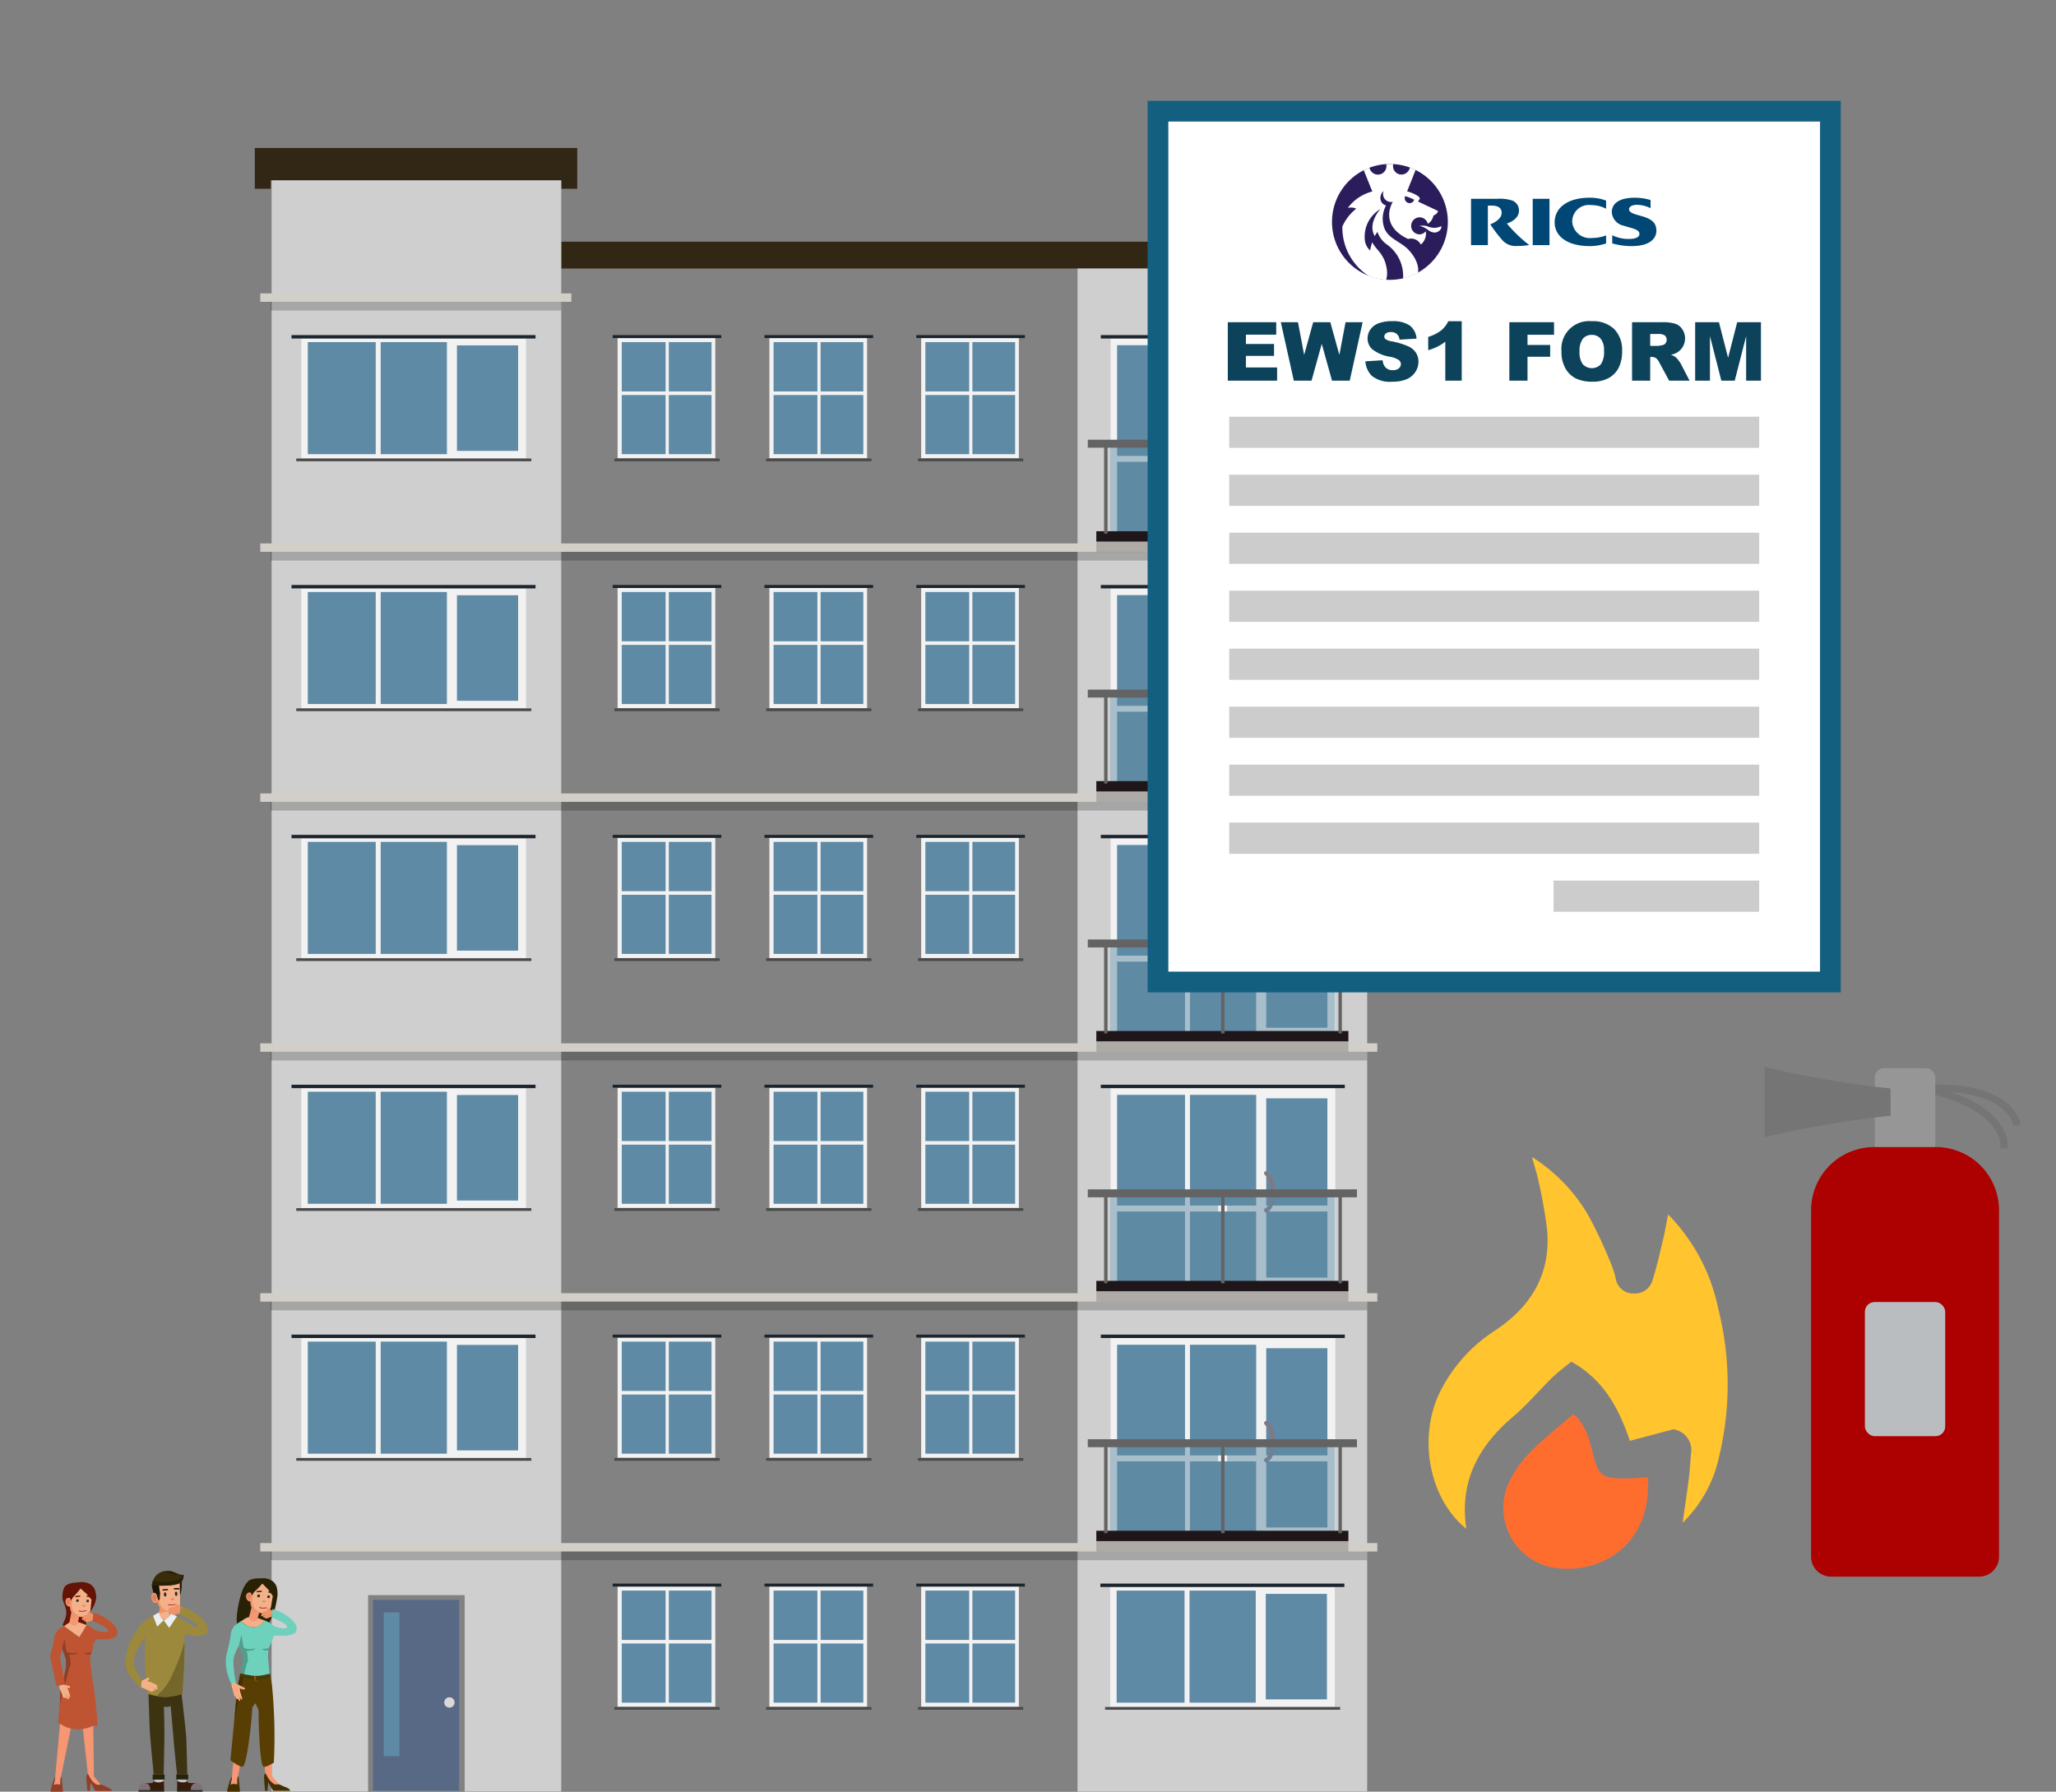 <?xml version="1.0" encoding="UTF-8"?>
<svg xmlns="http://www.w3.org/2000/svg" width="259.019" height="225.719" viewBox="0 0 259.019 225.719">
  <rect x="0" y="0" width="259.019" height="225.719" fill="#808080" stroke="none"/>
  <defs>
    <style>.cls-1{fill:#322715;}.cls-2{fill:#828282;}.cls-3{fill:#cfcfcf;}.cls-4{fill:#576985;}.cls-14,.cls-5{fill:#5f8aa5;}.cls-6{fill:#dad8d9;}.cls-7,.cls-9{fill:#d2cfc8;}.cls-13,.cls-52,.cls-53,.cls-54,.cls-7{fill-rule:evenodd;}.cls-17,.cls-8{opacity:0.2;}.cls-10{fill:#f2f2f2;}.cls-11{fill:#1c252e;}.cls-12{fill:#4a4a4a;}.cls-13{fill:none;stroke:#807983;stroke-linecap:round;stroke-width:0.548px;}.cls-13,.cls-49{stroke-miterlimit:10;}.cls-14{opacity:0.5;}.cls-15,.cls-17{fill:#1f1619;}.cls-16{fill:#636363;}.cls-18{fill:#292106;}.cls-19{fill:#6dd1bb;}.cls-20{fill:#f69672;}.cls-21{fill:#529d8c;}.cls-22{fill:#432f02;}.cls-23{fill:#f4b089;}.cls-24{fill:#f49774;}.cls-25{fill:#ef9369;}.cls-26{fill:#db8061;}.cls-27{fill:#d08564;}.cls-28{fill:#272c26;}.cls-29{fill:#593e03;}.cls-30{fill:#483803;}.cls-31{fill:#c46d22;}.cls-32{fill:#bd1b25;}.cls-33{fill:#faaa83;}.cls-34{fill:#1a1504;}.cls-35{fill:#382d08;}.cls-36{fill:#bcc3c6;}.cls-37{fill:#3c3311;}.cls-38{fill:#371b08;}.cls-39{fill:#807178;}.cls-40{fill:#282e27;}.cls-41{fill:#28220b;}.cls-42{fill:#538255;}.cls-43{fill:#9c893b;}.cls-44{fill:#75672c;}.cls-45{fill:#ebeef2;}.cls-46{fill:#631407;}.cls-47{fill:#bf5433;}.cls-48{fill:#8f3f26;}.cls-49,.cls-54{fill:#fff;}.cls-49{stroke:#125f80;stroke-width:2.61px;}.cls-50{fill:#ccc;}.cls-51{fill:#0c425a;}.cls-52{fill:#004775;}.cls-53{fill:#2b1c5c;}.cls-55{fill:#ffc42e;}.cls-56{fill:#ff6d2e;}.cls-57{fill:#757575;}.cls-58{fill:#969696;}.cls-59{fill:#ad0000;}.cls-60{fill:#b9bdc0;}</style>
  </defs>
  <g id="Layer_1" data-name="Layer 1">
    <rect class="cls-1" x="35.102" y="30.45" width="138.416" height="5.137"></rect>
    <rect class="cls-1" x="32.102" y="18.642" width="40.618" height="5.137"></rect>
    <rect class="cls-2" x="34.117" y="22.727" width="36.587" height="202.992"></rect>
    <rect class="cls-2" x="34.117" y="33.829" width="138.121" height="191.89"></rect>
    <polygon class="cls-3" points="34.217 22.727 34.217 225.719 70.704 225.719 70.704 85.997 70.704 22.727 34.217 22.727"></polygon>
    <polygon class="cls-3" points="135.751 33.829 135.751 225.719 172.239 225.719 172.239 80.086 172.239 33.829 135.751 33.829"></polygon>
    <rect class="cls-2" x="46.373" y="200.959" width="12.166" height="24.76"></rect>
    <g id="Symbol_9_0_Layer2_0_MEMBER_8_MEMBER_12_MEMBER_0_FILL" data-name="Symbol 9 0 Layer2 0 MEMBER 8 MEMBER 12 MEMBER 0 FILL">
      <path class="cls-4" d="M46.987,201.568H57.835V225.595H46.987Z"></path>
    </g>
    <g id="Symbol_9_0_Layer2_0_MEMBER_8_MEMBER_12_MEMBER_1_MEMBER_1_FILL" data-name="Symbol 9 0 Layer2 0 MEMBER 8 MEMBER 12 MEMBER 1 MEMBER 1 FILL">
      <path class="cls-5" d="M50.323,203.133v18.116H48.347l0-18.116Z"></path>
    </g>
    <circle class="cls-6" cx="56.619" cy="214.48" r="0.655"></circle>
    <polygon class="cls-7" points="173.518 194.4 173.518 195.462 32.791 195.462 32.791 194.4 173.518 194.4 173.518 194.4"></polygon>
    <rect class="cls-8" x="34.07" y="195.462" width="138.168" height="1.099"></rect>
    <polygon class="cls-7" points="173.518 162.92 173.518 163.981 32.791 163.981 32.791 162.92 173.518 162.92 173.518 162.92"></polygon>
    <rect class="cls-8" x="34.07" y="163.981" width="138.168" height="1.099"></rect>
    <polygon class="cls-7" points="173.518 131.44 173.518 132.501 32.791 132.501 32.791 131.44 173.518 131.44 173.518 131.44"></polygon>
    <rect class="cls-8" x="34.07" y="132.501" width="138.168" height="1.099"></rect>
    <polygon class="cls-7" points="173.518 99.96 173.518 101.021 32.791 101.021 32.791 99.96 173.518 99.96 173.518 99.96"></polygon>
    <rect class="cls-8" x="34.07" y="101.021" width="138.168" height="1.099"></rect>
    <polygon class="cls-7" points="173.518 68.461 173.518 69.522 32.791 69.522 32.791 68.461 173.518 68.461 173.518 68.461"></polygon>
    <rect class="cls-8" x="34.07" y="69.522" width="138.168" height="1.099"></rect>
    <rect class="cls-9" x="32.791" y="36.962" width="39.192" height="1.061"></rect>
    <rect class="cls-8" x="34.07" y="38.023" width="36.634" height="1.099"></rect>
    <rect class="cls-10" x="116.052" y="168.514" width="12.307" height="15.14"></rect>
    <rect class="cls-5" x="116.579" y="175.686" width="5.521" height="7.452"></rect>
    <rect class="cls-5" x="122.504" y="169.02" width="5.383" height="6.216"></rect>
    <rect class="cls-5" x="122.504" y="175.686" width="5.383" height="7.452"></rect>
    <rect class="cls-5" x="116.579" y="169.02" width="5.521" height="6.216"></rect>
    <rect class="cls-11" x="115.434" y="168.138" width="13.687" height="0.376"></rect>
    <rect class="cls-12" x="115.645" y="183.685" width="13.266" height="0.345"></rect>
    <rect class="cls-10" x="96.928" y="168.514" width="12.307" height="15.14"></rect>
    <rect class="cls-5" x="97.456" y="175.686" width="5.521" height="7.452"></rect>
    <rect class="cls-5" x="103.381" y="169.02" width="5.383" height="6.216"></rect>
    <rect class="cls-5" x="103.381" y="175.686" width="5.383" height="7.452"></rect>
    <rect class="cls-5" x="97.456" y="169.02" width="5.521" height="6.216"></rect>
    <rect class="cls-11" x="96.311" y="168.138" width="13.687" height="0.376"></rect>
    <rect class="cls-12" x="96.522" y="183.685" width="13.266" height="0.345"></rect>
    <rect class="cls-10" x="77.805" y="168.514" width="12.307" height="15.14"></rect>
    <rect class="cls-5" x="78.332" y="175.686" width="5.521" height="7.452"></rect>
    <rect class="cls-5" x="84.258" y="169.02" width="5.383" height="6.216"></rect>
    <rect class="cls-5" x="84.258" y="175.686" width="5.383" height="7.452"></rect>
    <rect class="cls-5" x="78.332" y="169.02" width="5.521" height="6.216"></rect>
    <rect class="cls-11" x="77.188" y="168.138" width="13.687" height="0.376"></rect>
    <rect class="cls-12" x="77.398" y="183.685" width="13.266" height="0.345"></rect>
    <rect class="cls-10" x="116.052" y="199.881" width="12.307" height="15.14"></rect>
    <rect class="cls-5" x="116.579" y="207.053" width="5.521" height="7.452"></rect>
    <rect class="cls-5" x="122.504" y="200.387" width="5.383" height="6.216"></rect>
    <rect class="cls-5" x="122.504" y="207.053" width="5.383" height="7.452"></rect>
    <rect class="cls-5" x="116.579" y="200.387" width="5.521" height="6.216"></rect>
    <rect class="cls-11" x="115.434" y="199.505" width="13.687" height="0.376"></rect>
    <rect class="cls-12" x="115.645" y="215.052" width="13.266" height="0.345"></rect>
    <rect class="cls-10" x="96.928" y="199.881" width="12.307" height="15.14"></rect>
    <rect class="cls-5" x="97.456" y="207.053" width="5.521" height="7.452"></rect>
    <rect class="cls-5" x="103.381" y="200.387" width="5.383" height="6.216"></rect>
    <rect class="cls-5" x="103.381" y="207.053" width="5.383" height="7.452"></rect>
    <rect class="cls-5" x="97.456" y="200.387" width="5.521" height="6.216"></rect>
    <rect class="cls-11" x="96.311" y="199.505" width="13.687" height="0.376"></rect>
    <rect class="cls-12" x="96.522" y="215.052" width="13.266" height="0.345"></rect>
    <rect class="cls-10" x="77.805" y="199.881" width="12.307" height="15.14"></rect>
    <rect class="cls-5" x="78.332" y="207.053" width="5.521" height="7.452"></rect>
    <rect class="cls-5" x="84.258" y="200.387" width="5.383" height="6.216"></rect>
    <rect class="cls-5" x="84.258" y="207.053" width="5.383" height="7.452"></rect>
    <rect class="cls-5" x="78.332" y="200.387" width="5.521" height="6.216"></rect>
    <rect class="cls-11" x="77.188" y="199.505" width="13.687" height="0.376"></rect>
    <rect class="cls-12" x="77.398" y="215.052" width="13.266" height="0.345"></rect>
    <rect class="cls-10" x="139.916" y="168.568" width="28.307" height="25.234"></rect>
    <rect class="cls-5" x="140.733" y="184.107" width="8.556" height="8.834"></rect>
    <rect class="cls-5" x="149.915" y="169.412" width="8.342" height="13.946"></rect>
    <rect class="cls-5" x="149.915" y="184.107" width="8.342" height="8.834"></rect>
    <rect class="cls-5" x="140.733" y="169.412" width="8.556" height="13.946"></rect>
    <rect class="cls-5" x="159.523" y="184.107" width="7.707" height="8.331"></rect>
    <rect class="cls-5" x="159.523" y="169.851" width="7.707" height="13.506"></rect>
    <path class="cls-13" d="M159.523,179.289c1.226.974,1.025,4.244,0,4.67"></path>
    <rect class="cls-11" x="138.682" y="168.138" width="30.739" height="0.43"></rect>
    <rect class="cls-14" x="139.884" y="182.048" width="13.587" height="11.024"></rect>
    <rect class="cls-14" x="154.595" y="182.048" width="13.587" height="11.024" transform="translate(322.778 375.121) rotate(-180)"></rect>
    <rect class="cls-15" x="138.117" y="192.845" width="31.756" height="1.308"></rect>
    <rect class="cls-16" x="137.041" y="181.319" width="33.909" height="1.002"></rect>
    <rect class="cls-17" x="138.117" y="194.153" width="31.756" height="1.308"></rect>
    <rect class="cls-16" x="153.836" y="182.207" width="0.431" height="10.948"></rect>
    <rect class="cls-16" x="139.098" y="182.207" width="0.431" height="10.948"></rect>
    <rect class="cls-16" x="168.624" y="182.207" width="0.431" height="10.948" transform="translate(337.678 375.363) rotate(-180)"></rect>
    <rect class="cls-10" x="37.96" y="168.568" width="28.307" height="15.087"></rect>
    <rect class="cls-5" x="47.96" y="169.02" width="8.342" height="14.117"></rect>
    <rect class="cls-5" x="38.777" y="169.02" width="8.556" height="14.117"></rect>
    <rect class="cls-5" x="57.567" y="169.432" width="7.707" height="13.293"></rect>
    <rect class="cls-11" x="36.727" y="168.138" width="30.739" height="0.43"></rect>
    <rect class="cls-12" x="37.323" y="183.685" width="29.615" height="0.345"></rect>
    <rect class="cls-10" x="116.052" y="137.034" width="12.307" height="15.14"></rect>
    <rect class="cls-5" x="116.579" y="144.206" width="5.521" height="7.452"></rect>
    <rect class="cls-5" x="122.504" y="137.54" width="5.383" height="6.216"></rect>
    <rect class="cls-5" x="122.504" y="144.206" width="5.383" height="7.452"></rect>
    <rect class="cls-5" x="116.579" y="137.54" width="5.521" height="6.216"></rect>
    <rect class="cls-11" x="115.434" y="136.658" width="13.687" height="0.376"></rect>
    <rect class="cls-12" x="115.645" y="152.205" width="13.266" height="0.345"></rect>
    <rect class="cls-10" x="96.928" y="137.034" width="12.307" height="15.14"></rect>
    <rect class="cls-5" x="97.456" y="144.206" width="5.521" height="7.452"></rect>
    <rect class="cls-5" x="103.381" y="137.54" width="5.383" height="6.216"></rect>
    <rect class="cls-5" x="103.381" y="144.206" width="5.383" height="7.452"></rect>
    <rect class="cls-5" x="97.456" y="137.54" width="5.521" height="6.216"></rect>
    <rect class="cls-11" x="96.311" y="136.658" width="13.687" height="0.376"></rect>
    <rect class="cls-12" x="96.522" y="152.205" width="13.266" height="0.345"></rect>
    <rect class="cls-10" x="77.805" y="137.034" width="12.307" height="15.14"></rect>
    <rect class="cls-5" x="78.332" y="144.206" width="5.521" height="7.452"></rect>
    <rect class="cls-5" x="84.258" y="137.54" width="5.383" height="6.216"></rect>
    <rect class="cls-5" x="84.258" y="144.206" width="5.383" height="7.452"></rect>
    <rect class="cls-5" x="78.332" y="137.54" width="5.521" height="6.216"></rect>
    <rect class="cls-11" x="77.188" y="136.658" width="13.687" height="0.376"></rect>
    <rect class="cls-12" x="77.398" y="152.205" width="13.266" height="0.345"></rect>
    <rect class="cls-10" x="139.916" y="137.087" width="28.307" height="25.234"></rect>
    <rect class="cls-5" x="140.733" y="152.626" width="8.556" height="8.834"></rect>
    <rect class="cls-5" x="149.915" y="137.931" width="8.342" height="13.946"></rect>
    <rect class="cls-5" x="149.915" y="152.626" width="8.342" height="8.834"></rect>
    <rect class="cls-5" x="140.733" y="137.931" width="8.556" height="13.946"></rect>
    <rect class="cls-5" x="159.523" y="152.626" width="7.707" height="8.331"></rect>
    <rect class="cls-5" x="159.523" y="138.371" width="7.707" height="13.506"></rect>
    <path class="cls-13" d="M159.523,147.808c1.226.974,1.025,4.244,0,4.67"></path>
    <rect class="cls-11" x="138.682" y="136.658" width="30.739" height="0.43"></rect>
    <rect class="cls-14" x="139.884" y="150.568" width="13.587" height="11.024"></rect>
    <rect class="cls-14" x="154.595" y="150.568" width="13.587" height="11.024" transform="translate(322.778 312.161) rotate(-180)"></rect>
    <rect class="cls-15" x="138.117" y="161.364" width="31.756" height="1.308"></rect>
    <rect class="cls-16" x="137.041" y="149.839" width="33.909" height="1.002"></rect>
    <rect class="cls-17" x="138.117" y="162.673" width="31.756" height="1.308"></rect>
    <rect class="cls-16" x="153.836" y="150.727" width="0.431" height="10.948"></rect>
    <rect class="cls-16" x="139.098" y="150.727" width="0.431" height="10.948"></rect>
    <rect class="cls-16" x="168.624" y="150.727" width="0.431" height="10.948" transform="translate(337.678 312.402) rotate(-180)"></rect>
    <rect class="cls-10" x="37.96" y="137.087" width="28.307" height="15.087"></rect>
    <rect class="cls-5" x="47.96" y="137.54" width="8.342" height="14.117"></rect>
    <rect class="cls-5" x="38.777" y="137.54" width="8.556" height="14.117"></rect>
    <rect class="cls-5" x="57.567" y="137.952" width="7.707" height="13.293"></rect>
    <rect class="cls-11" x="36.727" y="136.658" width="30.739" height="0.43"></rect>
    <rect class="cls-12" x="37.323" y="152.205" width="29.615" height="0.345"></rect>
    <rect class="cls-10" x="116.052" y="105.554" width="12.307" height="15.14"></rect>
    <rect class="cls-5" x="116.579" y="112.725" width="5.521" height="7.452"></rect>
    <rect class="cls-5" x="122.504" y="106.06" width="5.383" height="6.216"></rect>
    <rect class="cls-5" x="122.504" y="112.725" width="5.383" height="7.452"></rect>
    <rect class="cls-5" x="116.579" y="106.06" width="5.521" height="6.216"></rect>
    <rect class="cls-11" x="115.434" y="105.178" width="13.687" height="0.376"></rect>
    <rect class="cls-12" x="115.645" y="120.725" width="13.266" height="0.345"></rect>
    <rect class="cls-10" x="96.928" y="105.554" width="12.307" height="15.14"></rect>
    <rect class="cls-5" x="97.456" y="112.725" width="5.521" height="7.452"></rect>
    <rect class="cls-5" x="103.381" y="106.06" width="5.383" height="6.216"></rect>
    <rect class="cls-5" x="103.381" y="112.725" width="5.383" height="7.452"></rect>
    <rect class="cls-5" x="97.456" y="106.06" width="5.521" height="6.216"></rect>
    <rect class="cls-11" x="96.311" y="105.178" width="13.687" height="0.376"></rect>
    <rect class="cls-12" x="96.522" y="120.725" width="13.266" height="0.345"></rect>
    <rect class="cls-10" x="77.805" y="105.554" width="12.307" height="15.14"></rect>
    <rect class="cls-5" x="78.332" y="112.725" width="5.521" height="7.452"></rect>
    <rect class="cls-5" x="84.258" y="106.06" width="5.383" height="6.216"></rect>
    <rect class="cls-5" x="84.258" y="112.725" width="5.383" height="7.452"></rect>
    <rect class="cls-5" x="78.332" y="106.06" width="5.521" height="6.216"></rect>
    <rect class="cls-11" x="77.188" y="105.178" width="13.687" height="0.376"></rect>
    <rect class="cls-12" x="77.398" y="120.725" width="13.266" height="0.345"></rect>
    <rect class="cls-10" x="139.916" y="105.607" width="28.307" height="25.234"></rect>
    <rect class="cls-5" x="140.733" y="121.146" width="8.556" height="8.834"></rect>
    <rect class="cls-5" x="149.915" y="106.451" width="8.342" height="13.946"></rect>
    <rect class="cls-5" x="149.915" y="121.146" width="8.342" height="8.834"></rect>
    <rect class="cls-5" x="140.733" y="106.451" width="8.556" height="13.946"></rect>
    <rect class="cls-5" x="159.523" y="121.146" width="7.707" height="8.331"></rect>
    <rect class="cls-5" x="159.523" y="106.891" width="7.707" height="13.506"></rect>
    <path class="cls-13" d="M159.523,116.328c1.226.974,1.025,4.244,0,4.67"></path>
    <rect class="cls-11" x="138.682" y="105.178" width="30.739" height="0.43"></rect>
    <rect class="cls-14" x="139.884" y="119.088" width="13.587" height="11.024"></rect>
    <rect class="cls-14" x="154.595" y="119.088" width="13.587" height="11.024" transform="translate(322.778 249.201) rotate(-180)"></rect>
    <rect class="cls-15" x="138.117" y="129.884" width="31.756" height="1.308"></rect>
    <rect class="cls-16" x="137.041" y="118.359" width="33.909" height="1.002"></rect>
    <rect class="cls-17" x="138.117" y="131.193" width="31.756" height="1.308"></rect>
    <rect class="cls-16" x="153.836" y="119.247" width="0.431" height="10.948"></rect>
    <rect class="cls-16" x="139.098" y="119.247" width="0.431" height="10.948"></rect>
    <rect class="cls-16" x="168.624" y="119.247" width="0.431" height="10.948" transform="translate(337.678 249.442) rotate(-180)"></rect>
    <rect class="cls-10" x="37.96" y="105.607" width="28.307" height="15.087"></rect>
    <rect class="cls-5" x="47.96" y="106.06" width="8.342" height="14.117"></rect>
    <rect class="cls-5" x="38.777" y="106.06" width="8.556" height="14.117"></rect>
    <rect class="cls-5" x="57.567" y="106.472" width="7.707" height="13.293"></rect>
    <rect class="cls-11" x="36.727" y="105.178" width="30.739" height="0.43"></rect>
    <rect class="cls-12" x="37.323" y="120.725" width="29.615" height="0.345"></rect>
    <rect class="cls-10" x="116.052" y="74.073" width="12.307" height="15.14"></rect>
    <rect class="cls-5" x="116.579" y="81.245" width="5.521" height="7.452"></rect>
    <rect class="cls-5" x="122.504" y="74.58" width="5.383" height="6.216"></rect>
    <rect class="cls-5" x="122.504" y="81.245" width="5.383" height="7.452"></rect>
    <rect class="cls-5" x="116.579" y="74.58" width="5.521" height="6.216"></rect>
    <rect class="cls-11" x="115.434" y="73.698" width="13.687" height="0.376"></rect>
    <rect class="cls-12" x="115.645" y="89.245" width="13.266" height="0.345"></rect>
    <rect class="cls-10" x="96.928" y="74.073" width="12.307" height="15.14"></rect>
    <rect class="cls-5" x="97.456" y="81.245" width="5.521" height="7.452"></rect>
    <rect class="cls-5" x="103.381" y="74.58" width="5.383" height="6.216"></rect>
    <rect class="cls-5" x="103.381" y="81.245" width="5.383" height="7.452"></rect>
    <rect class="cls-5" x="97.456" y="74.58" width="5.521" height="6.216"></rect>
    <rect class="cls-11" x="96.311" y="73.698" width="13.687" height="0.376"></rect>
    <rect class="cls-12" x="96.522" y="89.245" width="13.266" height="0.345"></rect>
    <rect class="cls-10" x="77.805" y="74.073" width="12.307" height="15.14"></rect>
    <rect class="cls-5" x="78.332" y="81.245" width="5.521" height="7.452"></rect>
    <rect class="cls-5" x="84.258" y="74.58" width="5.383" height="6.216"></rect>
    <rect class="cls-5" x="84.258" y="81.245" width="5.383" height="7.452"></rect>
    <rect class="cls-5" x="78.332" y="74.58" width="5.521" height="6.216"></rect>
    <rect class="cls-11" x="77.188" y="73.698" width="13.687" height="0.376"></rect>
    <rect class="cls-12" x="77.398" y="89.245" width="13.266" height="0.345"></rect>
    <rect class="cls-10" x="139.916" y="74.127" width="28.307" height="25.234"></rect>
    <rect class="cls-5" x="140.733" y="89.666" width="8.556" height="8.834"></rect>
    <rect class="cls-5" x="149.915" y="74.971" width="8.342" height="13.946"></rect>
    <rect class="cls-5" x="149.915" y="89.666" width="8.342" height="8.834"></rect>
    <rect class="cls-5" x="140.733" y="74.971" width="8.556" height="13.946"></rect>
    <rect class="cls-5" x="159.523" y="89.666" width="7.707" height="8.331"></rect>
    <rect class="cls-5" x="159.523" y="75.41" width="7.707" height="13.506"></rect>
    <path class="cls-13" d="M159.523,84.848c1.226.974,1.025,4.244,0,4.67"></path>
    <rect class="cls-11" x="138.682" y="73.698" width="30.739" height="0.43"></rect>
    <rect class="cls-14" x="139.884" y="87.608" width="13.587" height="11.024"></rect>
    <rect class="cls-14" x="154.595" y="87.608" width="13.587" height="11.024" transform="translate(322.778 186.24) rotate(-180)"></rect>
    <rect class="cls-15" x="138.117" y="98.404" width="31.756" height="1.308"></rect>
    <rect class="cls-16" x="137.041" y="86.879" width="33.909" height="1.002"></rect>
    <rect class="cls-17" x="138.117" y="99.713" width="31.756" height="1.308"></rect>
    <rect class="cls-16" x="153.836" y="87.767" width="0.431" height="10.948"></rect>
    <rect class="cls-16" x="139.098" y="87.767" width="0.431" height="10.948"></rect>
    <rect class="cls-16" x="168.624" y="87.767" width="0.431" height="10.948" transform="translate(337.678 186.482) rotate(-180)"></rect>
    <rect class="cls-10" x="37.96" y="74.127" width="28.307" height="15.087"></rect>
    <rect class="cls-5" x="47.96" y="74.58" width="8.342" height="14.117"></rect>
    <rect class="cls-5" x="38.777" y="74.58" width="8.556" height="14.117"></rect>
    <rect class="cls-5" x="57.567" y="74.992" width="7.707" height="13.293"></rect>
    <rect class="cls-11" x="36.727" y="73.698" width="30.739" height="0.43"></rect>
    <rect class="cls-12" x="37.323" y="89.245" width="29.615" height="0.345"></rect>
    <rect class="cls-10" x="116.052" y="42.593" width="12.307" height="15.14"></rect>
    <rect class="cls-5" x="116.579" y="49.765" width="5.521" height="7.452"></rect>
    <rect class="cls-5" x="122.504" y="43.1" width="5.383" height="6.216"></rect>
    <rect class="cls-5" x="122.504" y="49.765" width="5.383" height="7.452"></rect>
    <rect class="cls-5" x="116.579" y="43.1" width="5.521" height="6.216"></rect>
    <rect class="cls-11" x="115.434" y="42.217" width="13.687" height="0.376"></rect>
    <rect class="cls-12" x="115.645" y="57.765" width="13.266" height="0.345"></rect>
    <rect class="cls-10" x="96.928" y="42.593" width="12.307" height="15.14"></rect>
    <rect class="cls-5" x="97.456" y="49.765" width="5.521" height="7.452"></rect>
    <rect class="cls-5" x="103.381" y="43.1" width="5.383" height="6.216"></rect>
    <rect class="cls-5" x="103.381" y="49.765" width="5.383" height="7.452"></rect>
    <rect class="cls-5" x="97.456" y="43.1" width="5.521" height="6.216"></rect>
    <rect class="cls-11" x="96.311" y="42.217" width="13.687" height="0.376"></rect>
    <rect class="cls-12" x="96.522" y="57.765" width="13.266" height="0.345"></rect>
    <rect class="cls-10" x="77.805" y="42.593" width="12.307" height="15.14"></rect>
    <rect class="cls-5" x="78.332" y="49.765" width="5.521" height="7.452"></rect>
    <rect class="cls-5" x="84.258" y="43.1" width="5.383" height="6.216"></rect>
    <rect class="cls-5" x="84.258" y="49.765" width="5.383" height="7.452"></rect>
    <rect class="cls-5" x="78.332" y="43.1" width="5.521" height="6.216"></rect>
    <rect class="cls-11" x="77.188" y="42.217" width="13.687" height="0.376"></rect>
    <rect class="cls-12" x="77.398" y="57.765" width="13.266" height="0.345"></rect>
    <rect class="cls-10" x="139.916" y="42.647" width="28.307" height="25.234"></rect>
    <rect class="cls-5" x="140.733" y="58.186" width="8.556" height="8.834"></rect>
    <rect class="cls-5" x="149.915" y="43.491" width="8.342" height="13.946"></rect>
    <rect class="cls-5" x="149.915" y="58.186" width="8.342" height="8.834"></rect>
    <rect class="cls-5" x="140.733" y="43.491" width="8.556" height="13.946"></rect>
    <rect class="cls-5" x="159.523" y="58.186" width="7.707" height="8.331"></rect>
    <rect class="cls-5" x="159.523" y="43.93" width="7.707" height="13.506"></rect>
    <path class="cls-13" d="M159.523,53.368c1.226.974,1.025,4.244,0,4.67"></path>
    <rect class="cls-11" x="138.682" y="42.217" width="30.739" height="0.43"></rect>
    <rect class="cls-14" x="139.884" y="56.128" width="13.587" height="11.024"></rect>
    <rect class="cls-14" x="154.595" y="56.128" width="13.587" height="11.024" transform="translate(322.778 123.28) rotate(-180)"></rect>
    <rect class="cls-15" x="138.117" y="66.924" width="31.756" height="1.308"></rect>
    <rect class="cls-16" x="137.041" y="55.398" width="33.909" height="1.002"></rect>
    <rect class="cls-17" x="138.117" y="68.232" width="31.756" height="1.308"></rect>
    <rect class="cls-16" x="153.836" y="56.287" width="0.431" height="10.948"></rect>
    <rect class="cls-16" x="139.098" y="56.287" width="0.431" height="10.948"></rect>
    <rect class="cls-16" x="168.624" y="56.287" width="0.431" height="10.948" transform="translate(337.678 123.521) rotate(-180)"></rect>
    <rect class="cls-10" x="37.96" y="42.647" width="28.307" height="15.087"></rect>
    <rect class="cls-5" x="47.96" y="43.1" width="8.342" height="14.117"></rect>
    <rect class="cls-5" x="38.777" y="43.1" width="8.556" height="14.117"></rect>
    <rect class="cls-5" x="57.567" y="43.511" width="7.707" height="13.293"></rect>
    <rect class="cls-11" x="36.727" y="42.217" width="30.739" height="0.43"></rect>
    <rect class="cls-12" x="37.323" y="57.765" width="29.615" height="0.345"></rect>
    <rect class="cls-10" x="139.859" y="199.934" width="28.307" height="15.087"></rect>
    <rect class="cls-5" x="149.859" y="200.387" width="8.342" height="14.117"></rect>
    <rect class="cls-5" x="140.676" y="200.387" width="8.556" height="14.117"></rect>
    <rect class="cls-5" x="159.466" y="200.799" width="7.707" height="13.293"></rect>
    <rect class="cls-11" x="138.626" y="199.505" width="30.739" height="0.43"></rect>
    <rect class="cls-12" x="139.222" y="215.052" width="29.615" height="0.345"></rect>
    <g id="Symbol_1_Newcz_0_Layer2_3_MEMBER_9_MEMBER_0_MEMBER_0_MEMBER_0_FILL" data-name="Symbol 1   Newcz 0 Layer2 3 MEMBER 9 MEMBER 0 MEMBER 0 MEMBER 0 FILL">
      <path class="cls-18" d="M34.121,199.064a2.134,2.134,0,0,0-.851-.24l-.745.02a2.271,2.271,0,0,0-.529.049,2.012,2.012,0,0,0-.633.218,3.435,3.435,0,0,0-.875,1.395c-.426,1.14-.996,4.05-.428,4.37a8.962,8.962,0,0,0,2.861.402c.648.01,1.529-1.76,1.653-2.348a15.759,15.759,0,0,0,.392-1.994,3.955,3.955,0,0,0-.043-.654,1.573,1.573,0,0,0-.196-.636A1.417,1.417,0,0,0,34.121,199.064Z"></path>
    </g>
    <path class="cls-19" d="M28.475,208.741q.502-2.11.552-2.461a4.022,4.022,0,0,1,.067-.519,1.571,1.571,0,0,1,.201-.569l.201-.335.151-.134.686-.485.582.429a1.619,1.619,0,0,0,2.326-.432l.073-.114.519.251a4.324,4.324,0,0,1,.904,1.278,11.363,11.363,0,0,0-.579,1.342l-.292.644a5.435,5.435,0,0,0-.084,1.39c.058.504.088,1.173.214,2.017a5.505,5.505,0,0,1-1.767.363,5.143,5.143,0,0,1-1.937-.436l.057-.237a7.361,7.361,0,0,0,.268-1.49l-.017-.586a2.408,2.408,0,0,0-.134-.502l-.335-.921-.318.636a5.769,5.769,0,0,0-.402,1.105,11.639,11.639,0,0,0,.301,2.88q0,.318-.134.268l-.452.017a8.145,8.145,0,0,1-.402-1.055A5.84,5.84,0,0,1,28.475,208.741Z"></path>
    <g id="Symbol_1_Newczashhaww_0_Layer2_3_MEMBER_0_MEMBER_0_MEMBER_0_MEMBER_0_FILL" data-name="Symbol 1   Newczashhaww 0 Layer2 3 MEMBER 0 MEMBER 0 MEMBER 0 MEMBER 0 FILL">
      <path class="cls-20" d="M34.151,217.146l-1.373.184.67,6.212v.418l1.021,1.088.753-.151-.988-1.172Z"></path>
    </g>
    <g id="Symbol_1_Newczashhaww_0_Layer2_3_MEMBER_1_MEMBER_0_MEMBER_0_MEMBER_0_FILL" data-name="Symbol 1   Newczashhaww 0 Layer2 3 MEMBER 1 MEMBER 0 MEMBER 0 MEMBER 0 FILL">
      <path class="cls-20" d="M29.044,224.848l-.134.268.988-.017v-.904l1.373-6.781-1.423-.62-.653,7.35Z"></path>
    </g>
    <g id="Symbol_1_Newczashhaww_0_Layer2_3_MEMBER_6_MEMBER_0_MEMBER_0_MEMBER_0_FILL" data-name="Symbol 1   Newczashhaww 0 Layer2 3 MEMBER 6 MEMBER 0 MEMBER 0 MEMBER 0 FILL">
      <path class="cls-21" d="M33.113,207.737l-.201-.017.234.117a.796.796,0,0,0,.67.05l.084-.335a.937.937,0,0,1-.435.167A2.268,2.268,0,0,1,33.113,207.737Z"></path>
    </g>
    <g id="Symbol_1_Newczashhaww_0_Layer2_3_MEMBER_7_MEMBER_0_MEMBER_0_MEMBER_0_FILL" data-name="Symbol 1   Newczashhaww 0 Layer2 3 MEMBER 7 MEMBER 0 MEMBER 0 MEMBER 0 FILL">
      <path class="cls-22" d="M33.465,223.425l-.034.017q-.017,0-.084.067a.898.898,0,0,0-.084.452q0,.234.134,1.658h.301l.084-1.088.636,1.088h2.126a.368.368,0,0,0-.084-.201,2.329,2.329,0,0,0-.686-.352l-.653-.285-.352.034a.564.564,0,0,1-.318-.1l-.318-.268a2.633,2.633,0,0,1-.435-.603Z"></path>
    </g>
    <g id="Symbol_1_Newczashhaww_0_Layer2_3_MEMBER_8_MEMBER_0_MEMBER_0_MEMBER_0_FILL" data-name="Symbol 1   Newczashhaww 0 Layer2 3 MEMBER 8 MEMBER 0 MEMBER 0 MEMBER 0 FILL">
      <path class="cls-22" d="M28.877,224.631a7.311,7.311,0,0,0-.268,1.088h1.624l-.184-1.942h-.067l-.084.385v.653a1.39,1.39,0,0,0-.469-.067.853.853,0,0,0-.301.05l-.101.05.167-.686.034-.385-.134.285A3.588,3.588,0,0,0,28.877,224.631Z"></path>
    </g>
    <g id="Symbol_1_Newczashhaww_0_Layer2_3_MEMBER_10_MEMBER_0_MEMBER_0_MEMBER_0_FILL" data-name="Symbol 1   Newczashhaww 0 Layer2 3 MEMBER 10 MEMBER 0 MEMBER 0 MEMBER 0 FILL">
      <path class="cls-23" d="M30.789,203.968l-.439.286.608.443a1.587,1.587,0,0,0,2.275-.432l.081-.128-1.01-.353a1.728,1.728,0,0,0-.678-.094h0A1.726,1.726,0,0,0,30.789,203.968Z"></path>
    </g>
    <g id="Symbol_1_Newczashhaww_0_Layer2_3_MEMBER_11_MEMBER_0_MEMBER_0_MEMBER_0_FILL" data-name="Symbol 1   Newczashhaww 0 Layer2 3 MEMBER 11 MEMBER 0 MEMBER 0 MEMBER 0 FILL">
      <path class="cls-24" d="M31.372,203.685v.033q-.034.101.117.318a.423.423,0,0,0,.285.218.475.475,0,0,0,.368-.017.338.338,0,0,0,.268-.184v-.017l.251-.854h.017l-.887-.636Z"></path>
    </g>
    <g id="Symbol_1_Newczashhaww_0_Layer2_3_MEMBER_12_MEMBER_0_MEMBER_0_MEMBER_0_FILL" data-name="Symbol 1   Newczashhaww 0 Layer2 3 MEMBER 12 MEMBER 0 MEMBER 0 MEMBER 0 FILL">
      <path class="cls-23" d="M33.049,199.499a8.831,8.831,0,0,1-.858.904l-.198.201a1.72,1.72,0,0,0-.148.234.392.392,0,0,0-.066.268.487.487,0,0,1-.049.285c.011-.011.005-.067-.017-.167l-.049-.352a.301.301,0,0,0-.181-.201.356.356,0,0,0-.247.05.405.405,0,0,0-.165.285l-.033.168.033.167.083.151v.017l.017.017v.017l.161.142.152.059a.319.319,0,0,1,.165.067,1.804,1.804,0,0,0,.148.686l-.017.05.874.636a1.399,1.399,0,0,0,1.237-.301.882.882,0,0,0,.247-.419l.231-1.406-.594-.82Z"></path>
    </g>
    <g id="Symbol_1_Newczashhaww_0_Layer2_3_MEMBER_13_MEMBER_0_MEMBER_0_MEMBER_0_FILL" data-name="Symbol 1   Newczashhaww 0 Layer2 3 MEMBER 13 MEMBER 0 MEMBER 0 MEMBER 0 FILL">
      <path class="cls-25" d="M31.656,200.755a.287.287,0,0,0-.318-.117.43.43,0,0,0-.318.485.591.591,0,0,0,.251.553.34.34,0,0,0,.268.067l.034.435a.74.74,0,0,0,.117.301l-.251,1.038.234-.151a1.331,1.331,0,0,1,.318-.201,2.802,2.802,0,0,1,.837.034,1.69,1.69,0,0,0,.519-.017,1.179,1.179,0,0,1-.552-.05,2.084,2.084,0,0,1-.352-.167,1.703,1.703,0,0,1-.452-.452,1.839,1.839,0,0,1-.201-.988l.034-.653q0,.017-.067.084l-.05.1Z"></path>
    </g>
    <g id="Symbol_1_Newczashhaww_0_Layer2_3_MEMBER_14_MEMBER_0_MEMBER_0_MEMBER_0_FILL" data-name="Symbol 1   Newczashhaww 0 Layer2 3 MEMBER 14 MEMBER 0 MEMBER 0 MEMBER 0 FILL">
      <path class="cls-26" d="M31.372,200.822a.206.206,0,0,0-.168.084l-.033.067.017.251a.302.302,0,0,0,.134.234l.05.034q.033.034.034,0,.033-.034.034-.05l.017-.017-.017-.151q.033-.05.067-.05h.017q.067,0,.067-.05v-.05a.678.678,0,0,0-.167-.268Z"></path>
    </g>
    <g id="Symbol_1_Newczashhaww_0_Layer2_3_MEMBER_15_MEMBER_0_MEMBER_0_MEMBER_0_FILL" data-name="Symbol 1   Newczashhaww 0 Layer2 3 MEMBER 15 MEMBER 0 MEMBER 0 MEMBER 0 FILL">
      <path class="cls-27" d="M33.254,201.691l-.251-.084.067.134q.1.134.184.134.167,0,.268-.251A.429.429,0,0,1,33.254,201.691Z"></path>
    </g>
    <g id="Symbol_1_Newczashhaww_0_Layer2_3_MEMBER_16_MEMBER_0_MEMBER_0_MEMBER_0_FILL" data-name="Symbol 1   Newczashhaww 0 Layer2 3 MEMBER 16 MEMBER 0 MEMBER 0 MEMBER 0 FILL">
      <path class="cls-28" d="M32.56,201.224a.16.16,0,0,0,.184-.151q.034-.184-.134-.184a.177.177,0,0,0-.201.151A.149.149,0,0,0,32.56,201.224Z"></path>
    </g>
    <g id="Symbol_1_Newczashhaww_0_Layer2_3_MEMBER_17_MEMBER_0_MEMBER_0_MEMBER_0_FILL" data-name="Symbol 1   Newczashhaww 0 Layer2 3 MEMBER 17 MEMBER 0 MEMBER 0 MEMBER 0 FILL">
      <path class="cls-28" d="M33.812,201.337a.149.149,0,0,0,.184-.151.188.188,0,0,0-.017-.134.16.16,0,0,0-.117-.05q-.151-.05-.184.151a.201.201,0,0,0,.017.134A.161.161,0,0,0,33.812,201.337Z"></path>
    </g>
    <g id="Symbol_1_Newczashhaww_0_Layer2_3_MEMBER_18_MEMBER_0_MEMBER_0_MEMBER_0_FILL" data-name="Symbol 1   Newczashhaww 0 Layer2 3 MEMBER 18 MEMBER 0 MEMBER 0 MEMBER 0 FILL">
      <path class="cls-18" d="M32.359,200.604l.62-.05v-.151l-.636.033Z"></path>
    </g>
    <g id="Symbol_1_Newczashhaww_0_Layer2_3_MEMBER_19_MEMBER_0_MEMBER_0_MEMBER_0_FILL" data-name="Symbol 1   Newczashhaww 0 Layer2 3 MEMBER 19 MEMBER 0 MEMBER 0 MEMBER 0 FILL">
      <path class="cls-18" d="M34.168,200.738l-.1-.218-.218-.05-.067.134Z"></path>
    </g>
    <path class="cls-29" d="M29.965,212.324l.328-1.354a5.143,5.143,0,0,0,1.937.436,5.918,5.918,0,0,0,1.829-.356c.066.446.175.931.226,1.475a66.357,66.357,0,0,1,.215,9.537s-1.141.739-1.355.466c-.415-.529-.576-5.346-.566-6.764a1.543,1.543,0,0,0-.193-.754l-.23-.419-.289.399a.462.462,0,0,0-.089.259c-.023.992-.593,6.736-1.147,7.279-.267.261-1.61-.765-1.61-.765C29.277,219.375,29.854,212.894,29.965,212.324Z"></path>
    <path class="cls-21" d="M30.417,209.947a9.802,9.802,0,0,0,.167-1.44l-.469-1.289.301-1.256.234,1.423q.05.251.234.285a2.763,2.763,0,0,0,.62.1l.72-.1q0,.033-.201.134a1.425,1.425,0,0,1-.335.134l-.653.05.117.301.084.954-.184.435-.336,1.452a4.647,4.647,0,0,1-.417-.211C30.355,210.62,30.355,210.323,30.417,209.947Z"></path>
    <path class="cls-22" d="M29.999,212.14c.07-.286.152-.692.243-1.191.141.06.301.122.475.182l-1.216,5.71C29.747,214.352,29.854,212.732,29.999,212.14Z"></path>
    <path class="cls-30" d="M34.092,211.268a5.881,5.881,0,0,1-1.804.374,9.718,9.718,0,0,1-2.085-.479l.066-.359a13.201,13.201,0,0,0,2.011.35,9.502,9.502,0,0,0,1.749-.307Z"></path>
    <path class="cls-31" d="M32.383,211.112a.275.275,0,0,0-.258.301c.004.27.192.318.227.318s-.004.061-.004.061a.393.393,0,0,1-.305-.41.33.33,0,0,1,.34-.34Z"></path>
    <rect class="cls-31" x="32.108" y="211.376" width="0.153" height="0.083" transform="translate(64.368 422.835) rotate(-180)"></rect>
    <g id="Symbol_1_Newcz_0_Layer2_2_MEMBER_30_MEMBER_0_MEMBER_0_MEMBER_0_FILL" data-name="Symbol 1   Newcz 0 Layer2 2 MEMBER 30 MEMBER 0 MEMBER 0 MEMBER 0 FILL">
      <path class="cls-32" d="M32.659,202.502q.033-.065.098-.016l.342.065.374-.033a.173.173,0,0,1,.146,0q.065.033-.016.065a1.722,1.722,0,0,1-.879.001A.077.077,0,0,1,32.659,202.502Z"></path>
    </g>
    <g id="Symbol_1_Newczashhaww_0_Layer2_3_MEMBER_2_MEMBER_0_MEMBER_0_MEMBER_0_FILL" data-name="Symbol 1   Newczashhaww 0 Layer2 3 MEMBER 2 MEMBER 0 MEMBER 0 MEMBER 0 FILL">
      <path class="cls-33" d="M29.965,212.207l-.05-.05-.201-.084-.201-.05a.501.501,0,0,0-.368.151l.034.234.335,1.239.084.084q.134.034.151.218l.033.067.084.067.117-.084.067.201q.067.084.134.067t.067-.117l-.05-.335h.034l.067.184q.05.117.134.1a.113.113,0,0,0,.067-.167l-.251-.837-.034-.301q-.017-.117.101-.05a.83.83,0,0,0,.502.084l.033-.067q.034-.067,0-.1l-.017-.017-.084-.017v-.017Z"></path>
    </g>
    <path class="cls-19" d="M35.63,206.062a2.792,2.792,0,0,0,1.555-.338c.422-.58.065-1.135-.286-1.52a5.483,5.483,0,0,0-2.59-1.496c.032-.011-.086,1.071-.086,1.071a7.168,7.168,0,0,1,1.723.847c.53.517.082.567-.469.499-1.152-.142-1.179-.541-1.549-.693a1.618,1.618,0,0,0-.438-.052C33.201,205.033,32.02,206.139,35.63,206.062Z"></path>
    <g id="Symbol_1_Newcz_0_Layer2_2_MEMBER_27_MEMBER_0_MEMBER_0_MEMBER_0_FILL" data-name="Symbol 1   Newcz 0 Layer2 2 MEMBER 27 MEMBER 0 MEMBER 0 MEMBER 0 FILL">
      <path class="cls-25" d="M34.326,202.944l-.005-.021-.025-.027-.496-.259q-.101-.081-.167.041-.081.101.041.167l.083.073-.188.03-.267.079-.29.098a.114.114,0,0,0-.063.164.159.159,0,0,0,.091.076l-.068.029a.119.119,0,0,0-.073.158q.043.116.174.068l.285-.114.016-.005.052.002-.195.07a.102.102,0,0,0-.057.153q.004.042.065.075a.098.098,0,0,0,.099-.012l.063-.019.003.068a.119.119,0,0,0,.158.073l.69-.238Z"></path>
    </g>
    <g id="Symbol_9ashasd_0_Layer2_0_MEMBER_16_MEMBER_26_FILL" data-name="Symbol 9ashasd 0 Layer2 0 MEMBER 16 MEMBER 26 FILL">
      <path class="cls-23" d="M22.157,199.526a4.032,4.032,0,0,1-.816.195,10.392,10.392,0,0,1-1.344-.012l.144.966.015.288a.977.977,0,0,0-.26.406l-.045-.178-.137-.335a.305.305,0,0,0-.234-.163.296.296,0,0,0-.257.091.486.486,0,0,0-.132.31l.003.172a.746.746,0,0,0,.071.297l.111.217.024.032a.432.432,0,0,0,.252.137.504.504,0,0,0,.321-.139,2.594,2.594,0,0,0,.091.357,1.38,1.38,0,0,0,.209.332L20,203.375a.805.805,0,0,0,.255.41.715.715,0,0,0,.415.29.995.995,0,0,0,.393-.042q.225-.067.229-.195l.106-.815a1.219,1.219,0,0,0,.645-.105,2.064,2.064,0,0,0,.459-.391.787.787,0,0,0,.182-.46l-.016-2.708-.512.168M19.84,201.547l-.024-.032.046-.022Z"></path>
    </g>
    <g id="Symbol_9ashasd_0_Layer2_0_MEMBER_16_MEMBER_27_FILL" data-name="Symbol 9ashasd 0 Layer2 0 MEMBER 16 MEMBER 27 FILL">
      <path class="cls-25" d="M21.396,203.037a2.438,2.438,0,0,0-.904.11,4.157,4.157,0,0,1-.483.172l.146-.795a.643.643,0,0,1-.173-.283,1.611,1.611,0,0,1-.108-.431l-.085.088a.233.233,0,0,1-.235.037.653.653,0,0,1-.436-.537q-.099-.587.206-.714a.353.353,0,0,1,.258-.005l.092.057.283.801a.214.214,0,0,0,.083-.074l.059-.106-.016.399a1.108,1.108,0,0,0,.295.717,1.626,1.626,0,0,0,.557.397,1.689,1.689,0,0,0,.398.116.913.913,0,0,0,.329.006Z"></path>
    </g>
    <g id="Symbol_9ashasd_0_Layer2_0_MEMBER_16_MEMBER_28_FILL" data-name="Symbol 9ashasd 0 Layer2 0 MEMBER 16 MEMBER 28 FILL">
      <path class="cls-26" d="M19.765,201.278a.137.137,0,0,1-.057.092l-.014-.002q-.076.032-.085.088a.649.649,0,0,0,.027.204l-.002.014q-.015.098-.099.086a.057.057,0,0,1-.052-.036.415.415,0,0,1-.215-.289A.621.621,0,0,1,19.234,201a.2.2,0,0,1,.193-.143l.068.024.012.016a1.226,1.226,0,0,1,.253.324Z"></path>
    </g>
    <g id="Symbol_9ashasd_0_Layer2_0_MEMBER_16_MEMBER_29_FILL" data-name="Symbol 9ashasd 0 Layer2 0 MEMBER 16 MEMBER 29 FILL">
      <path class="cls-27" d="M21.767,201.588q-.176.031-.326-.22a.425.425,0,0,0,.282.027.631.631,0,0,0,.209-.055l.062-.034-.049.136A.257.257,0,0,1,21.767,201.588Z"></path>
    </g>
    <g id="Symbol_9ashasd_0_Layer2_0_MEMBER_16_MEMBER_30_FILL" data-name="Symbol 9ashasd 0 Layer2 0 MEMBER 16 MEMBER 30 FILL">
      <path class="cls-28" d="M20.898,200.687a.293.293,0,0,1,.059.18q.019.261-.14.266-.146.021-.165-.239-.017-.275.141-.28Q20.852,200.608,20.898,200.687Z"></path>
    </g>
    <g id="Symbol_9ashasd_0_Layer2_0_MEMBER_16_MEMBER_31_FILL" data-name="Symbol 9ashasd 0 Layer2 0 MEMBER 16 MEMBER 31 FILL">
      <path class="cls-28" d="M22.18,200.532q.144-.007.163.253.005.259-.141.28-.058.006-.104-.073a.293.293,0,0,1-.059-.18Q22.018,200.565,22.18,200.532Z"></path>
    </g>
    <g id="Symbol_9ashasd_0_Layer2_0_MEMBER_16_MEMBER_33_FILL" data-name="Symbol 9ashasd 0 Layer2 0 MEMBER 16 MEMBER 33 FILL">
      <path class="cls-34" d="M21.156,200.195l.005.158a5.313,5.313,0,0,0-.665.045l-.019-.16A4.993,4.993,0,0,1,21.156,200.195Z"></path>
    </g>
    <g id="Symbol_9ashasd_0_Layer2_0_MEMBER_16_MEMBER_34_FILL" data-name="Symbol 9ashasd 0 Layer2 0 MEMBER 16 MEMBER 34 FILL">
      <path class="cls-34" d="M22.577,200.075l.003.172a6.353,6.353,0,0,0-.673.001l.011-.17Q22.393,200.062,22.577,200.075Z"></path>
    </g>
    <g id="Symbol_9ashasd_0_Layer2_0_MEMBER_16_MEMBER_35_FILL" data-name="Symbol 9ashasd 0 Layer2 0 MEMBER 16 MEMBER 35 FILL">
      <path class="cls-34" d="M19.183,199.303l.145-.208-.049.136a.653.653,0,0,0-.065.248l-.023.254.829.008.142.98q-.011.17-.046.795-.033.124-.188.015-.045-.178-.104-.359a1.128,1.128,0,0,0-.169-.411.363.363,0,0,0-.216-.089.138.138,0,0,0-.102.014,9.595,9.595,0,0,1-.216-.963Z"></path>
    </g>
    <g id="Symbol_9ashasd_0_Layer2_0_MEMBER_16_MEMBER_36_FILL" data-name="Symbol 9ashasd 0 Layer2 0 MEMBER 16 MEMBER 36 FILL">
      <path class="cls-34" d="M22.876,200.091a4.295,4.295,0,0,1-.193.917l-.039-1.581a.392.392,0,0,0,.171-.089l.089-.116Z"></path>
    </g>
    <g id="Symbol_9ashasd_0_Layer2_0_MEMBER_16_MEMBER_37_FILL" data-name="Symbol 9ashasd 0 Layer2 0 MEMBER 16 MEMBER 37 FILL">
      <path class="cls-18" d="M22.077,198.126q.458.196.486.201l.302.087.235-.037q.052.036.037.235a1.293,1.293,0,0,1-.102.4.854.854,0,0,1-.238.351,1.871,1.871,0,0,1-.566.246,5.178,5.178,0,0,1-1.311.15q-.288.015-.962.016a6.487,6.487,0,0,1-.755-.025.405.405,0,0,1-.007-.244,2.169,2.169,0,0,1,.185-.574,1.614,1.614,0,0,1,.46-.591,1.819,1.819,0,0,1,.516-.296,2.426,2.426,0,0,1,1.162-.115A2.698,2.698,0,0,1,22.077,198.126Z"></path>
    </g>
    <g id="Symbol_9ashasd_0_Layer2_0_MEMBER_16_MEMBER_38_FILL" data-name="Symbol 9ashasd 0 Layer2 0 MEMBER 16 MEMBER 38 FILL">
      <path class="cls-35" d="M22.11,198.388a3.364,3.364,0,0,1,.871.114,1.083,1.083,0,0,1-.175.218,1.81,1.81,0,0,1-.314.283,4.588,4.588,0,0,1-1.36.286,6.115,6.115,0,0,1-1.674-.104,2.61,2.61,0,0,1,.112-.47.796.796,0,0,1,.151-.25q.066-.062.354-.263a.969.969,0,0,1,.626-.165,1.935,1.935,0,0,1,.463.068A5.901,5.901,0,0,0,22.11,198.388Z"></path>
    </g>
    <g id="Symbol_9ashasd_0_Layer2_0_MEMBER_16_MEMBER_39_FILL" data-name="Symbol 9ashasd 0 Layer2 0 MEMBER 16 MEMBER 39 FILL">
      <path class="cls-36" d="M20.566,224.614l.071-.906-1.19.014.085.878Z"></path>
    </g>
    <g id="Symbol_9ashasd_0_Layer2_0_MEMBER_16_MEMBER_40_FILL" data-name="Symbol 9ashasd 0 Layer2 0 MEMBER 16 MEMBER 40 FILL">
      <path class="cls-36" d="M22.337,223.708l.071.906,1.048-.014.085-.878Z"></path>
    </g>
    <g id="Symbol_9ashasd_0_Layer2_0_MEMBER_16_MEMBER_41_FILL" data-name="Symbol 9ashasd 0 Layer2 0 MEMBER 16 MEMBER 41 FILL">
      <path class="cls-37" d="M18.696,213.098l.156,4.66q.071,1.232.51,5.793l1.261.014.085-4.405q.014-.383-.014-2.309l-.043-1.856.128.028a1.424,1.424,0,0,0,.354.014q.326-.043.368-.128l.382,4.349q.028.595.425,4.306l1.289-.014-.113-4.25q-.014-.694-.34-3.541l-.312-2.705a10.265,10.265,0,0,1-2.252.397,3.756,3.756,0,0,1-1.402-.142Z"></path>
    </g>
    <g id="Symbol_9ashasd_0_Layer2_0_MEMBER_16_MEMBER_42_FILL" data-name="Symbol 9ashasd 0 Layer2 0 MEMBER 16 MEMBER 42 FILL">
      <path class="cls-38" d="M20.651,224.373a1.412,1.412,0,0,1-.85.17,1.229,1.229,0,0,1-.297-.071l-.128-.057-.184.212a7.622,7.622,0,0,1-1.034.014l.255.977h2.266Z"></path>
    </g>
    <g id="Symbol_9ashasd_0_Layer2_0_MEMBER_16_MEMBER_43_FILL" data-name="Symbol 9ashasd 0 Layer2 0 MEMBER 16 MEMBER 43 FILL">
      <path class="cls-39" d="M18.923,225.28a.7.7,0,0,0-.227-.453.656.656,0,0,0-.482-.198.72.72,0,0,0-.524.227.699.699,0,0,0-.241.482q-.014.34.227.354a3.718,3.718,0,0,0,.552-.071,4.257,4.257,0,0,1,.524.043Q18.98,225.648,18.923,225.28Z"></path>
    </g>
    <g id="Symbol_9ashasd_0_Layer2_0_MEMBER_16_MEMBER_44_FILL" data-name="Symbol 9ashasd 0 Layer2 0 MEMBER 16 MEMBER 44 FILL">
      <path class="cls-40" d="M20.679,225.719v-.198H17.45v.198Z"></path>
    </g>
    <g id="Symbol_9ashasd_0_Layer2_0_MEMBER_16_MEMBER_45_FILL" data-name="Symbol 9ashasd 0 Layer2 0 MEMBER 16 MEMBER 45 FILL">
      <path class="cls-38" d="M22.563,224.472l-.241-.099-.014,1.246h2.252l.255-.977-1.034-.014-.184-.212a.875.875,0,0,1-.411.128A1.569,1.569,0,0,1,22.563,224.472Z"></path>
    </g>
    <g id="Symbol_9ashasd_0_Layer2_0_MEMBER_16_MEMBER_46_FILL" data-name="Symbol 9ashasd 0 Layer2 0 MEMBER 16 MEMBER 46 FILL">
      <path class="cls-39" d="M24.277,224.827a.699.699,0,0,0-.227.453q-.043.368.184.382a2.639,2.639,0,0,0,.524-.043,3.009,3.009,0,0,1,.552.071q.241-.014.227-.354a.7.7,0,0,0-.241-.482.72.72,0,0,0-.524-.227A.704.704,0,0,0,24.277,224.827Z"></path>
    </g>
    <g id="Symbol_9ashasd_0_Layer2_0_MEMBER_16_MEMBER_47_FILL" data-name="Symbol 9ashasd 0 Layer2 0 MEMBER 16 MEMBER 47 FILL">
      <path class="cls-40" d="M22.308,225.521v.198h3.215v-.198Z"></path>
    </g>
    <g id="Symbol_9ashasd_0_Layer2_0_MEMBER_16_MEMBER_48_FILL" data-name="Symbol 9ashasd 0 Layer2 0 MEMBER 16 MEMBER 48 FILL">
      <path class="cls-41" d="M20.736,224.203v-.637H19.235v.637Z"></path>
    </g>
    <g id="Symbol_9ashasd_0_Layer2_0_MEMBER_16_MEMBER_49_FILL" data-name="Symbol 9ashasd 0 Layer2 0 MEMBER 16 MEMBER 49 FILL">
      <path class="cls-41" d="M23.711,224.189v-.637H22.209v.637Z"></path>
    </g>
    <g id="Symbol_9ashasd_0_Layer2_0_MEMBER_16_MEMBER_25_FILL" data-name="Symbol 9ashasd 0 Layer2 0 MEMBER 16 MEMBER 25 FILL">
      <path class="cls-42" d="M20.716,204.133a.602.602,0,0,1-.091.007"></path>
      <path class="cls-43" d="M20.75,213.794a7.339,7.339,0,0,0,2.226-.417l.223-2.782q.056-.57.042-2.559l-.014-1.878c.722-.55.297-1.716.111-1.864a11.034,11.034,0,0,0-1.043-.668l-.779-.459a2.034,2.034,0,0,1-.209.487.881.881,0,0,1-.59.48"></path>
    </g>
    <g id="Symbol_9ashasd_0_Layer2_0_MEMBER_16_MEMBER_25_FILL-2" data-name="Symbol 9ashasd 0 Layer2 0 MEMBER 16 MEMBER 25 FILL">
      <path class="cls-42" d="M20.772,204.11a.603.603,0,0,0,.091.007"></path>
      <path class="cls-43" d="M20.738,213.771a7.339,7.339,0,0,1-2.226-.417l-.223-2.782q-.056-.57-.042-2.559l.014-1.878c-.529.927-1.08,1.855-1.117,1.985a2.94,2.94,0,0,0,.846,3.484l-.218,1.057a16.856,16.856,0,0,1-1.614-1.802,3.555,3.555,0,0,1-.313-1.983,14.585,14.585,0,0,1,.431-1.753,9.086,9.086,0,0,1,.95-1.685,4.324,4.324,0,0,1,.925-1.168,10.999,10.999,0,0,1,1.043-.668l.779-.459a2.028,2.028,0,0,0,.209.487.881.881,0,0,0,.59.48"></path>
    </g>
    <g id="Symbol_9ashasd_0_Layer2_0_MEMBER_16_MEMBER_51_FILL" data-name="Symbol 9ashasd 0 Layer2 0 MEMBER 16 MEMBER 51 FILL">
      <path class="cls-44" d="M20.346,213.056q-.598.626-.598.64.014.042.473.084.473.028.849.014a10.196,10.196,0,0,0,1.906-.417l.195-2.824q.042-.57.056-2.045l.014-1.363a.301.301,0,0,0-.056-.111q-.056-.056-.07.223a12.399,12.399,0,0,1-.696,2.031,26.127,26.127,0,0,1-1.071,2.434A6.723,6.723,0,0,1,20.346,213.056Z"></path>
    </g>
    <g id="Symbol_9ashasd_0_Layer2_0_MEMBER_16_MEMBER_52_FILL" data-name="Symbol 9ashasd 0 Layer2 0 MEMBER 16 MEMBER 52 FILL">
      <path class="cls-45" d="M19.996,203.143l-.709.417.517,1.372.821-.821a1.218,1.218,0,0,1-.403-.431Z"></path>
    </g>
    <g id="Symbol_9ashasd_0_Layer2_0_MEMBER_16_MEMBER_53_FILL" data-name="Symbol 9ashasd 0 Layer2 0 MEMBER 16 MEMBER 53 FILL">
      <path class="cls-45" d="M21.236,203.737a1.289,1.289,0,0,1-.376.292l-.236.111.696.946.96-1.433-.696-.473Z"></path>
    </g>
    <g id="Symbol_9ashasd_0_Layer2_0_MEMBER_16_MEMBER_82_FILL" data-name="Symbol 9ashasd 0 Layer2 0 MEMBER 16 MEMBER 82 FILL">
      <path class="cls-23" d="M19.839,212.751a.136.136,0,0,1-.194.072l-.695-.332-.019-.013-.067-.006.598.29a.14.14,0,0,1-.124.25l-.072-.038a.11.11,0,0,1-.019.085q-.053.132-.187.063l-1.283-.558.071-.785c-.003-.021.004-.025.023-.012l.027-.037.692-.35a.123.123,0,0,1,.196.042.107.107,0,0,1,.009.105.1.1,0,0,1-.051.091l-.227.176.228.037.227.079.06.015.695.332a.136.136,0,0,1,.072.194.171.171,0,0,1-.111.075l.088.035A.123.123,0,0,1,19.839,212.751Z"></path>
    </g>
    <g id="Symbol_1_Newcz_0_Layer2_2_MEMBER_30_MEMBER_0_MEMBER_0_MEMBER_0_FILL-2" data-name="Symbol 1   Newcz 0 Layer2 2 MEMBER 30 MEMBER 0 MEMBER 0 MEMBER 0 FILL">
      <path class="cls-32" d="M21.162,202.148q.028-.067.096-.024l.346.039.371-.06a.173.173,0,0,1,.146-.011q.067.028-.011.066a1.722,1.722,0,0,1-.876.066A.077.077,0,0,1,21.162,202.148Z"></path>
    </g>
    <g id="Symbol_1_Newcz_0_Layer2_2_MEMBER_1_MEMBER_0_MEMBER_0_MEMBER_0_FILL" data-name="Symbol 1   Newcz 0 Layer2 2 MEMBER 1 MEMBER 0 MEMBER 0 MEMBER 0 FILL">
      <path class="cls-43" d="M23.157,204.107c1.052.795,2.423,1.38,1.542.428a10.929,10.929,0,0,0-2.065-1.169s.172-1.067.139-1.058a7.301,7.301,0,0,1,2.892,1.857c.329.399.76,1.122.312,1.677a2.947,2.947,0,0,1-2.752-.146C21.853,204.785,22.244,203.672,23.157,204.107Z"></path>
    </g>
    <g id="Symbol_1_Newcz_0_Layer2_2_MEMBER_27_MEMBER_0_MEMBER_0_MEMBER_0_FILL-2" data-name="Symbol 1   Newcz 0 Layer2 2 MEMBER 27 MEMBER 0 MEMBER 0 MEMBER 0 FILL">
      <path class="cls-25" d="M22.773,202.449l-.004-.023-.026-.031-.53-.312q-.106-.095-.186.035-.095.106.035.186l.087.085-.208.022-.298.072-.324.091a.125.125,0,0,0-.078.176.175.175,0,0,0,.095.088l-.077.028a.131.131,0,0,0-.089.17q.04.129.187.085l.319-.109.018-.004.057.005-.218.066a.113.113,0,0,0-.071.165q.002.046.067.086a.107.107,0,0,0,.109-.008l.07-.017-.001.074a.131.131,0,0,0,.17.089l.771-.223Z"></path>
    </g>
    <g id="Symbol_1_Newcz_0_Layer2_3_MEMBER_9_MEMBER_0_MEMBER_0_MEMBER_0_FILL-2" data-name="Symbol 1   Newcz 0 Layer2 3 MEMBER 9 MEMBER 0 MEMBER 0 MEMBER 0 FILL">
      <path class="cls-46" d="M11.151,199.481a2.27,2.27,0,0,0-.881-.175l-.757.069a2.447,2.447,0,0,0-.536.082,2.14,2.14,0,0,0-.631.252c-.447.295-.471,1.219-.48,1.315-.101,1.109,1.084,1.647.076,3.52-.302.561,1.821.747,2.493.713.66-.033.361-.581.417-1.297.043-.547,1.126-1.227,1.272-2.733a3.613,3.613,0,0,0-.083-.627,1.453,1.453,0,0,0-.238-.6A1.409,1.409,0,0,0,11.151,199.481Z"></path>
    </g>
    <g id="Symbol_9ashasd_0_Layer2_0_MEMBER_16_MEMBER_2_FILL" data-name="Symbol 9ashasd 0 Layer2 0 MEMBER 16 MEMBER 2 FILL">
      <path class="cls-20" d="M11.751,217.389l-1.332.182.659,6.03v.421l.982,1.052.715-.14-.94-1.15Z"></path>
    </g>
    <g id="Symbol_9ashasd_0_Layer2_0_MEMBER_16_MEMBER_3_FILL" data-name="Symbol 9ashasd 0 Layer2 0 MEMBER 16 MEMBER 3 FILL">
      <path class="cls-20" d="M8.946,217.655l-1.374-.617L6.926,224.19l-.154.687-.112.266.94-.028v-.87Z"></path>
    </g>
    <g id="Symbol_9ashasd_0_Layer2_0_MEMBER_16_MEMBER_4_FILL" data-name="Symbol 9ashasd 0 Layer2 0 MEMBER 16 MEMBER 4 FILL">
      <path class="cls-47" d="M11.435,204.969l-.505-.261-.961,1.531-1.938-1.401-.668.456a.891.891,0,0,0-.147.147q-.016.016-.196.326a1.847,1.847,0,0,0-.195.537q-.033.179-.065.505-.057.315-.44,1.938h.977v.456a3.553,3.553,0,0,0,.521-1.466l.114.277a4.886,4.886,0,0,1,.244.619,2.773,2.773,0,0,1,.13.489v.586a14.806,14.806,0,0,1-.635,2.997l-.081,1.222-.277,3.112.636.341q.228.13.358.195a4.537,4.537,0,0,0,1.889.261,3.755,3.755,0,0,0,1.14-.244,4.779,4.779,0,0,1,.586-.212.481.481,0,0,1,.374.163l-.098-1.531q-.228-2.264-.342-3.127-.358-2.296-.456-3.388a3.571,3.571,0,0,1,.033-1.107l.098-.293a1.434,1.434,0,0,0,.211-1.071s.707-.898.62-1.046A3.071,3.071,0,0,0,11.435,204.969Z"></path>
    </g>
    <g id="Symbol_9ashasd_0_Layer2_0_MEMBER_16_MEMBER_6_FILL" data-name="Symbol 9ashasd 0 Layer2 0 MEMBER 16 MEMBER 6 FILL">
      <path class="cls-48" d="M10.545,208.217l.224.112a1.064,1.064,0,0,0,.337.098,1.069,1.069,0,0,0,.309-.042l.126-.323a1.351,1.351,0,0,1-.449.154,1.321,1.321,0,0,1-.351.014Z"></path>
    </g>
    <g id="Symbol_9ashasd_0_Layer2_0_MEMBER_16_MEMBER_9_FILL" data-name="Symbol 9ashasd 0 Layer2 0 MEMBER 16 MEMBER 9 FILL">
      <path class="cls-48" d="M11.091,223.489a.156.156,0,0,0-.126.084,1.009,1.009,0,0,0-.084.449q0,.308.14,1.599h.294L11.4,224.569l.603,1.052h2.075a.32.32,0,0,0-.07-.182,6.205,6.205,0,0,0-1.318-.631.942.942,0,0,1-.337.042.526.526,0,0,1-.308-.098q-.028-.014-.323-.266a2.651,2.651,0,0,1-.407-.575Z"></path>
    </g>
    <g id="Symbol_9ashasd_0_Layer2_0_MEMBER_16_MEMBER_10_FILL" data-name="Symbol 9ashasd 0 Layer2 0 MEMBER 16 MEMBER 10 FILL">
      <path class="cls-48" d="M6.828,224.106a5.823,5.823,0,0,0-.224.561,9.601,9.601,0,0,0-.238,1.052H7.936L7.754,223.84H7.698l-.098.365v.645a1.257,1.257,0,0,0-.449-.07.785.785,0,0,0-.294.056l-.098.042.168-.673.042-.365Z"></path>
    </g>
    <g id="Symbol_9ashasd_0_Layer2_0_MEMBER_16_MEMBER_12_FILL" data-name="Symbol 9ashasd 0 Layer2 0 MEMBER 16 MEMBER 12 FILL">
      <path class="cls-23" d="M8.062,204.851,9.984,206.24l.94-1.5q-.561-.224-.715-.267l-.575-.196-.785.056Z"></path>
    </g>
    <path class="cls-48" d="M9.184,208.273a2.291,2.291,0,0,1-.603-.098.357.357,0,0,1-.238-.281l-.224-1.388-.294,1.22q.435,1.136.463,1.262c.015.06.024.406.027,1.027-.113.642-.224,1.067-.299,1.376-.585,1.43-.325,1.624-.504,3.441l1.173-4.516h0l.052-.191.168-.421a6.518,6.518,0,0,0-.084-.925l-.098-.294.631-.056a1.397,1.397,0,0,0,.337-.126q.182-.098.182-.126A4.726,4.726,0,0,1,9.184,208.273Z"></path>
    <g id="Symbol_9ashasd_0_Layer2_0_MEMBER_16_MEMBER_0_FILL" data-name="Symbol 9ashasd 0 Layer2 0 MEMBER 16 MEMBER 0 FILL">
      <path class="cls-23" d="M7.535,211.512l.401.709.015.006a.064.064,0,0,1,.079-.019l.755.224q.07.084.029.137a.137.137,0,0,1-.061.098l-.036.002-.293-.021a1.401,1.401,0,0,1,.207.339l.228.74a.137.137,0,0,1-.052.119l-.119-.052-.194-.369.216.521q-.016.117-.067.113l-.147-.029q-.27-.723-.285-.729l.184.596c-.022.05-.045.075-.069.076l-.133-.022-.044-.144c-.022.05-.05.073-.084.07l-.134-.059-.215-.645a3.212,3.212,0,0,1-.248-.571.123.123,0,0,1,.031-.111l-.385-.542Z"></path>
    </g>
    <g id="Symbol_9ashasd_0_Layer2_0_MEMBER_16_MEMBER_1_FILL" data-name="Symbol 9ashasd 0 Layer2 0 MEMBER 16 MEMBER 1 FILL">
      <path class="cls-47" d="M6.321,208.747l.799,3.694,1.055-.259-.753-4.098c-.122-.35-.209-.522-.526-.607C6.572,207.388,6.321,208.747,6.321,208.747Z"></path>
    </g>
    <g id="Symbol_1_Newczashhaww_0_Layer2_3_MEMBER_11_MEMBER_0_MEMBER_0_MEMBER_0_FILL-2" data-name="Symbol 1   Newczashhaww 0 Layer2 3 MEMBER 11 MEMBER 0 MEMBER 0 MEMBER 0 FILL">
      <path class="cls-24" d="M8.758,204.256l.002.032q-.026.099.132.299a.408.408,0,0,0,.287.192.458.458,0,0,0,.354-.039.326.326,0,0,0,.247-.194l-.001-.016.189-.838.016-.001-.894-.558Z"></path>
    </g>
    <g id="Symbol_1_Newczashhaww_0_Layer2_3_MEMBER_12_MEMBER_0_MEMBER_0_MEMBER_0_FILL-2" data-name="Symbol 1   Newczashhaww 0 Layer2 3 MEMBER 12 MEMBER 0 MEMBER 0 MEMBER 0 FILL">
      <path class="cls-23" d="M10.145,200.12a8.589,8.589,0,0,1-.783.924l-.181.206a1.638,1.638,0,0,0-.131.235.374.374,0,0,0-.048.262.465.465,0,0,1-.031.277q.015-.018-.026-.16l-.07-.336a.292.292,0,0,0-.19-.182.354.354,0,0,0-.239.064.39.39,0,0,0-.144.284l-.022.163.043.159.09.14.001.016.017.015.001.016.157.168.162.006a.315.315,0,0,1,.165.054,1.718,1.718,0,0,0,.187.652l-.013.049.894.558a1.385,1.385,0,0,0,1.191-.367.847.847,0,0,0,.216-.418l.139-1.369-.631-.753Z"></path>
    </g>
    <g id="Symbol_1_Newczashhaww_0_Layer2_3_MEMBER_13_MEMBER_0_MEMBER_0_MEMBER_0_FILL-2" data-name="Symbol 1   Newczashhaww 0 Layer2 3 MEMBER 13 MEMBER 0 MEMBER 0 MEMBER 0 FILL">
      <path class="cls-25" d="M8.852,201.417a.277.277,0,0,0-.314-.093.415.415,0,0,0-.276.487.569.569,0,0,0,.276.517.328.328,0,0,0,.262.048l.059.417a.714.714,0,0,0,.131.283l-.178,1.015.216-.16a1.286,1.286,0,0,1,.294-.213,2.701,2.701,0,0,1,.808-.019,1.63,1.63,0,0,0,.499-.048,1.139,1.139,0,0,1-.535-.014,2.027,2.027,0,0,1-.349-.14,1.645,1.645,0,0,1-.463-.407,1.776,1.776,0,0,1-.254-.939L9.02,201.52q.001.016-.059.085l-.042.1Z"></path>
    </g>
    <g id="Symbol_1_Newczashhaww_0_Layer2_3_MEMBER_14_MEMBER_0_MEMBER_0_MEMBER_0_FILL-2" data-name="Symbol 1   Newczashhaww 0 Layer2 3 MEMBER 14 MEMBER 0 MEMBER 0 MEMBER 0 FILL">
      <path class="cls-26" d="M8.582,201.499a.199.199,0,0,0-.156.091l-.028.067.032.241a.291.291,0,0,0,.143.217l.05.029q.034.03.032-.002.03-.034.029-.05l.015-.017-.025-.144q.029-.05.061-.052l.016-.001q.065-.004.061-.052l-.003-.048a.654.654,0,0,0-.178-.248Z"></path>
    </g>
    <g id="Symbol_1_Newczashhaww_0_Layer2_3_MEMBER_15_MEMBER_0_MEMBER_0_MEMBER_0_FILL-2" data-name="Symbol 1   Newczashhaww 0 Layer2 3 MEMBER 15 MEMBER 0 MEMBER 0 MEMBER 0 FILL">
      <path class="cls-27" d="M10.556,202.247l-.247-.065.073.125q.105.123.186.118.161-.01.242-.258A.415.415,0,0,1,10.556,202.247Z"></path>
    </g>
    <g id="Symbol_1_Newczashhaww_0_Layer2_3_MEMBER_16_MEMBER_0_MEMBER_0_MEMBER_0_FILL-2" data-name="Symbol 1   Newczashhaww 0 Layer2 3 MEMBER 16 MEMBER 0 MEMBER 0 MEMBER 0 FILL">
      <path class="cls-28" d="M9.751,201.813q.161-.01.168-.156.021-.179-.14-.169-.146-.007-.184.157A.143.143,0,0,0,9.751,201.813Z"></path>
    </g>
    <g id="Symbol_1_Newczashhaww_0_Layer2_3_MEMBER_17_MEMBER_0_MEMBER_0_MEMBER_0_FILL-2" data-name="Symbol 1   Newczashhaww 0 Layer2 3 MEMBER 17 MEMBER 0 MEMBER 0 MEMBER 0 FILL">
      <path class="cls-28" d="M11.033,201.861a.144.144,0,0,0,.168-.157.182.182,0,0,0-.024-.128.155.155,0,0,0-.116-.041q-.148-.039-.168.157a.193.193,0,0,0,.024.128A.155.155,0,0,0,11.033,201.861Z"></path>
    </g>
    <g id="Symbol_1_Newczashhaww_0_Layer2_3_MEMBER_18_MEMBER_0_MEMBER_0_MEMBER_0_FILL-2" data-name="Symbol 1   Newczashhaww 0 Layer2 3 MEMBER 18 MEMBER 0 MEMBER 0 MEMBER 0 FILL">
      <path class="cls-46" d="M9.52,201.229l.593-.086-.009-.145-.611.071Z"></path>
    </g>
    <g id="Symbol_1_Newczashhaww_0_Layer2_3_MEMBER_19_MEMBER_0_MEMBER_0_MEMBER_0_FILL-2" data-name="Symbol 1   Newczashhaww 0 Layer2 3 MEMBER 19 MEMBER 0 MEMBER 0 MEMBER 0 FILL">
      <path class="cls-46" d="M11.269,201.247l-.11-.203-.213-.035-.056.133Z"></path>
    </g>
    <g id="Symbol_1_Newcz_0_Layer2_2_MEMBER_30_MEMBER_0_MEMBER_0_MEMBER_0_FILL-3" data-name="Symbol 1   Newcz 0 Layer2 2 MEMBER 30 MEMBER 0 MEMBER 0 MEMBER 0 FILL">
      <path class="cls-32" d="M9.927,202.944q.028-.067.096-.024l.345.039.371-.06a.172.172,0,0,1,.146-.011q.067.028-.011.066a1.723,1.723,0,0,1-.876.066A.077.077,0,0,1,9.927,202.944Z"></path>
    </g>
    <path class="cls-47" d="M13.048,206.527a2.792,2.792,0,0,0,1.556-.338c.422-.58.065-1.135-.286-1.52a5.482,5.482,0,0,0-2.59-1.496c.032-.011-.086,1.071-.086,1.071a7.165,7.165,0,0,1,1.723.847c.53.517.082.567-.469.499-1.152-.142-1.179-.541-1.549-.693a1.618,1.618,0,0,0-.438-.052C10.618,205.497,9.437,206.604,13.048,206.527Z"></path>
    <g id="Symbol_1_Newcz_0_Layer2_2_MEMBER_27_MEMBER_0_MEMBER_0_MEMBER_0_FILL-3" data-name="Symbol 1   Newcz 0 Layer2 2 MEMBER 27 MEMBER 0 MEMBER 0 MEMBER 0 FILL">
      <path class="cls-25" d="M11.744,203.409l-.005-.021-.025-.027-.496-.259q-.101-.081-.167.041-.081.101.041.167l.083.073-.188.03-.267.079-.29.098a.114.114,0,0,0-.063.164.159.159,0,0,0,.091.076l-.068.029a.119.119,0,0,0-.073.158q.043.115.174.068l.285-.114.016-.005.052.002-.195.07a.102.102,0,0,0-.057.153q.004.042.065.075a.098.098,0,0,0,.099-.012l.063-.018.003.068a.119.119,0,0,0,.158.073l.69-.238Z"></path>
    </g>
    <rect class="cls-49" x="145.884" y="14.011" width="84.713" height="109.703"></rect>
    <rect class="cls-50" x="154.856" y="52.498" width="66.769" height="3.928"></rect>
    <rect class="cls-50" x="154.856" y="59.803" width="66.769" height="3.928"></rect>
    <rect class="cls-50" x="154.856" y="67.108" width="66.769" height="3.928"></rect>
    <rect class="cls-50" x="154.856" y="74.413" width="66.769" height="3.928"></rect>
    <rect class="cls-50" x="154.856" y="81.718" width="66.769" height="3.928"></rect>
    <rect class="cls-50" x="154.856" y="89.023" width="66.769" height="3.928"></rect>
    <rect class="cls-50" x="154.856" y="96.328" width="66.769" height="3.928"></rect>
    <rect class="cls-50" x="154.856" y="103.633" width="66.769" height="3.928"></rect>
    <rect class="cls-50" x="195.722" y="110.938" width="25.903" height="3.928"></rect>
    <path class="cls-51" d="M154.681,40.592h6.101v1.572h-3.819v1.172h3.543v1.502h-3.543v1.452h3.93v1.669h-6.211Z"></path>
    <path class="cls-51" d="M161.36,40.592h2.162l.778,4.124,1.14-4.124h2.154l1.143,4.119.779-4.119h2.151l-1.624,7.367h-2.232l-1.293-4.639-1.287,4.639h-2.232Z"></path>
    <path class="cls-51" d="M172.014,45.522l2.166-.136a1.653,1.653,0,0,0,.287.805,1.204,1.204,0,0,0,1.005.447,1.107,1.107,0,0,0,.751-.23.685.685,0,0,0,.264-.53.673.673,0,0,0-.251-.512,2.888,2.888,0,0,0-1.166-.428,4.958,4.958,0,0,1-2.136-.894,1.799,1.799,0,0,1-.643-1.422,1.937,1.937,0,0,1,.329-1.073,2.183,2.183,0,0,1,.99-.794,4.627,4.627,0,0,1,1.812-.289,3.702,3.702,0,0,1,2.154.525,2.266,2.266,0,0,1,.882,1.671l-2.147.126a1.003,1.003,0,0,0-1.115-.95.911.911,0,0,0-.598.168.514.514,0,0,0-.201.41.41.41,0,0,0,.165.316,1.866,1.866,0,0,0,.765.271,9.549,9.549,0,0,1,2.138.65,2.253,2.253,0,0,1,.94.817,2.074,2.074,0,0,1,.294,1.09,2.332,2.332,0,0,1-.393,1.307,2.445,2.445,0,0,1-1.095.907,4.429,4.429,0,0,1-1.774.31,3.655,3.655,0,0,1-2.603-.724A2.859,2.859,0,0,1,172.014,45.522Z"></path>
    <path class="cls-51" d="M184.151,40.466v7.493h-2.07v-4.91a6.242,6.242,0,0,1-.973.618,7.564,7.564,0,0,1-1.179.452V42.442a4.998,4.998,0,0,0,1.624-.809,3.299,3.299,0,0,0,.904-1.166Z"></path>
    <path class="cls-51" d="M190.151,40.592H195.78v1.583H192.438v1.286h2.854v1.487H192.438v3.011h-2.287Z"></path>
    <path class="cls-51" d="M196.72,44.281a3.487,3.487,0,0,1,3.804-3.814,3.854,3.854,0,0,1,2.835.987,3.725,3.725,0,0,1,.995,2.767,4.53,4.53,0,0,1-.435,2.118,3.091,3.091,0,0,1-1.256,1.287,4.146,4.146,0,0,1-2.048.46,4.715,4.715,0,0,1-2.063-.398,3.114,3.114,0,0,1-1.324-1.256A4.179,4.179,0,0,1,196.72,44.281Zm2.276.01a2.471,2.471,0,0,0,.414,1.603,1.57,1.57,0,0,0,2.265.01,2.73,2.73,0,0,0,.401-1.714,2.277,2.277,0,0,0-.419-1.52,1.435,1.435,0,0,0-1.139-.48,1.385,1.385,0,0,0-1.105.487A2.479,2.479,0,0,0,198.997,44.291Z"></path>
    <path class="cls-51" d="M205.61,47.959V40.592h3.794a5.495,5.495,0,0,1,1.613.181,1.71,1.71,0,0,1,.899.671,2.082,2.082,0,0,1-.639,2.973,2.735,2.735,0,0,1-.8.291,1.549,1.549,0,0,1,.957.659,2.905,2.905,0,0,1,.319.458l1.103,2.135h-2.573l-1.217-2.251a1.693,1.693,0,0,0-.412-.568.951.951,0,0,0-.558-.171h-.201v2.99Zm2.286-4.382h.96a3.497,3.497,0,0,0,.604-.101.604.604,0,0,0,.369-.231.745.745,0,0,0-.083-.975,1.362,1.362,0,0,0-.85-.192h-1Z"></path>
    <path class="cls-51" d="M213.56,40.592h2.994l1.154,4.482,1.147-4.482h2.992v7.367h-1.864V42.341l-1.437,5.618h-1.688l-1.435-5.618v5.618H213.56Z"></path>
    <path class="cls-52" d="M202.341,29.655a4.981,4.981,0,0,1-1.794.326A2.224,2.224,0,0,1,198.07,27.92a2.091,2.091,0,0,1,2.343-2.084,4.075,4.075,0,0,1,1.928.46V25.273a5.577,5.577,0,0,0-2.106-.363c-2.625,0-4.375,1.187-4.375,3.1,0,1.839,1.713,2.996,4.435,2.996a6.474,6.474,0,0,0,2.046-.341V29.655Zm.771-.022a4.571,4.571,0,0,0,2.195.467c.527,0,1.231-.134,1.231-.63,0-.593-.949-.697-1.958-1.03a1.857,1.857,0,0,1-1.52-1.713c0-1.157,1.038-1.817,2.87-1.817a6.934,6.934,0,0,1,2.01.289v1.031a4.024,4.024,0,0,0-1.698-.43c-.452,0-1.009.148-1.009.563,0,.534.994.667,1.869.949,1.075.356,1.572.823,1.572,1.772,0,.734-.519,1.921-3.166,1.921a8.934,8.934,0,0,1-2.395-.341v-1.03Zm-10.018-4.59h2.114v5.836h-2.114Zm-3.255,3.115c.875-.282,1.52-.868,1.52-1.572a1.316,1.316,0,0,0-.905-1.342,5.41,5.41,0,0,0-1.861-.2h-3.27v5.836h2.121V25.903h.482c.794,0,1.253.289,1.253.912,0,.949-1.431,1.446-1.431,1.446a17.674,17.674,0,0,0,1.446,1.905,2.226,2.226,0,0,0,1.913.823,9.376,9.376,0,0,0,1.55-.119A17.355,17.355,0,0,1,189.838,28.157Z"></path>
    <path class="cls-53" d="M167.808,27.964a7.297,7.297,0,1,1,7.297,7.289,7.29,7.29,0,0,1-7.297-7.289Z"></path>
    <path class="cls-54" d="M178.834,28.461a2.02,2.02,0,0,1,.949.037,2.431,2.431,0,0,0,.972.208,2.477,2.477,0,0,0,.838-.215.679.679,0,0,1-.297.601c-.304.245-.764.341-1.401-.126A2.54,2.54,0,0,0,178.834,28.461Z"></path>
    <path class="cls-54" d="M172.887,24.123l-1.083-2.684h.015l.007-.007h.007v-.007h.015l.007-.007c.23-.111.438-.208.675-.296a1.09,1.09,0,0,0,1.068.875,1.068,1.068,0,0,0,1.068-1.068,1.504,1.504,0,0,0-.015-.252,4.51,4.51,0,0,1,.452-.015c.134,0,.274,0,.408.007-.007.074-.015.193-.015.26a1.062,1.062,0,0,0,1.068,1.06,1.088,1.088,0,0,0,1.053-.882,5.841,5.841,0,0,1,.66.274l.007.007h.007l.007.007h.007l.007.007h.007l.007.007.015.007L177.27,24.109c.608.141,1.75.645,1.579.971-.074.148-.252.289-.156.334,1.105.519,2.41,1.135,2.41,1.135s.089.059.044.141a1.079,1.079,0,0,1-.564.467,1.52,1.52,0,0,1-.705,1.038,1.071,1.071,0,0,0-1.031-.816,1.075,1.075,0,1,0,.015,2.15,1.118,1.118,0,0,0,.764-.393,1.812,1.812,0,0,1-.63,1.676,1.377,1.377,0,0,0-1.602-.704c-3.708-1.75-2.002-4.553-1.921-4.687a.779.779,0,0,1-.23.03,1.002,1.002,0,0,1-1.001-1.001,1.031,1.031,0,0,1,.074-.371,1.042,1.042,0,0,0-.408.823.962.962,0,0,0,.705.986,3.55,3.55,0,0,0-.289,2.61c.445,1.601,2.136,1.876,3.181,3.033,1.35,1.498,1.179,2.617,1.135,2.833a7.506,7.506,0,0,1-1.884.719l.007-.008a4.865,4.865,0,0,0-2.076-4.301,3.185,3.185,0,0,1-1.149-1.557,2.461,2.461,0,0,0-.341.534c-.957-1.631.705-3.404.705-3.404A3.994,3.994,0,0,0,171.93,29.99a2.088,2.088,0,0,0,.69,1.572,4.673,4.673,0,0,1,.26-1.045c.467.956,1.505,1.438,1.802,3.225a3.066,3.066,0,0,1-.052,1.513,7.196,7.196,0,0,1-2.158-.467,7.24,7.24,0,0,1-3.359-6.252,5.895,5.895,0,0,1,1.75-2.247,1.596,1.596,0,0,0-1.061-.096,5.6,5.6,0,0,1,3.085-2.07Z"></path>
    <path class="cls-53" d="M177.581,25.591a.605.605,0,0,0,.578-.43s-.252-.126-.549-.252a4.465,4.465,0,0,0-.586-.193A.626.626,0,0,0,177.581,25.591Z"></path>
    <path class="cls-55" d="M205.334,181.52c-1.412-4.159-3.311-7.694-7.381-9.976-.816.677-1.654,1.282-2.386,1.996-1.674,1.632-3.185,3.449-4.962,4.954-4.376,3.707-6.774,8.174-5.872,14.116-4.81-3.878-6.214-11.873-3.104-17.665A19.555,19.555,0,0,1,188.26,167.68c4.583-2.997,7.154-7.137,6.642-12.774a58.56,58.56,0,0,0-1.056-6.007c-.181-.917-.485-1.809-.85-3.141a21.282,21.282,0,0,1,7.229,7.581,59.415,59.415,0,0,1,2.82,6.077,10.328,10.328,0,0,1,.509,1.675,2.248,2.248,0,0,0,2.291,1.867,2.306,2.306,0,0,0,2.377-1.806c.535-1.662.905-3.379,1.313-5.08.223-.928.379-1.872.62-3.08a23.749,23.749,0,0,1,6.318,11.896,38.869,38.869,0,0,1,.122,18.537,16.408,16.408,0,0,1-4.621,8.417c.294-2.054.556-3.738.768-5.428.134-1.062.209-2.132.282-3.2a2.646,2.646,0,0,0-2.218-3.145Z"></path>
    <path class="cls-56" d="M198.228,178.149c1.547,1.309,2.009,3.208,2.474,5.074.637,2.56,1.103,3.01,3.727,3.04,1.047.012,2.096-.107,3.144-.167.638,7.999-5.413,12.357-11.803,11.416a7.655,7.655,0,0,1-5.703-10.697,14.094,14.094,0,0,1,2.842-3.99C194.533,181.165,196.396,179.738,198.228,178.149Z"></path>
    <path class="cls-57" d="M252.905,144.708l.024-.447c.012-.214.165-5.275-10.299-7.556l-.442-.096-.193.883.442.096c9.64,2.101,9.59,6.582,9.589,6.627l-.016.448Z"></path>
    <path class="cls-57" d="M253.667,141.875l.875-.195-.096-.438c-.046-.21-1.242-5.131-11.937-4.546l-.451.024.049.903.452-.025c9.845-.529,10.995,3.797,11.005,3.841Z"></path>
    <rect class="cls-58" x="236.197" y="134.563" width="7.611" height="15.884" rx="1.159" transform="translate(480.006 285.011) rotate(-180)"></rect>
    <path class="cls-57" d="M238.183,140.56v-3.428A128.019,128.019,0,0,1,222.299,134.42v8.851A125.573,125.573,0,0,1,238.183,140.56Z"></path>
    <path class="cls-59" d="M230.679,144.512h18.649a2.512,2.512,0,0,1,2.512,2.512v43.651a7.954,7.954,0,0,1-7.954,7.954H236.121a7.954,7.954,0,0,1-7.954-7.954V147.024a2.512,2.512,0,0,1,2.512-2.512Z" transform="translate(480.006 343.141) rotate(-180)"></path>
    <rect class="cls-60" x="234.942" y="164.035" width="10.123" height="16.897" rx="1.227" transform="translate(480.006 344.967) rotate(-180)"></rect>
  </g>
</svg>
